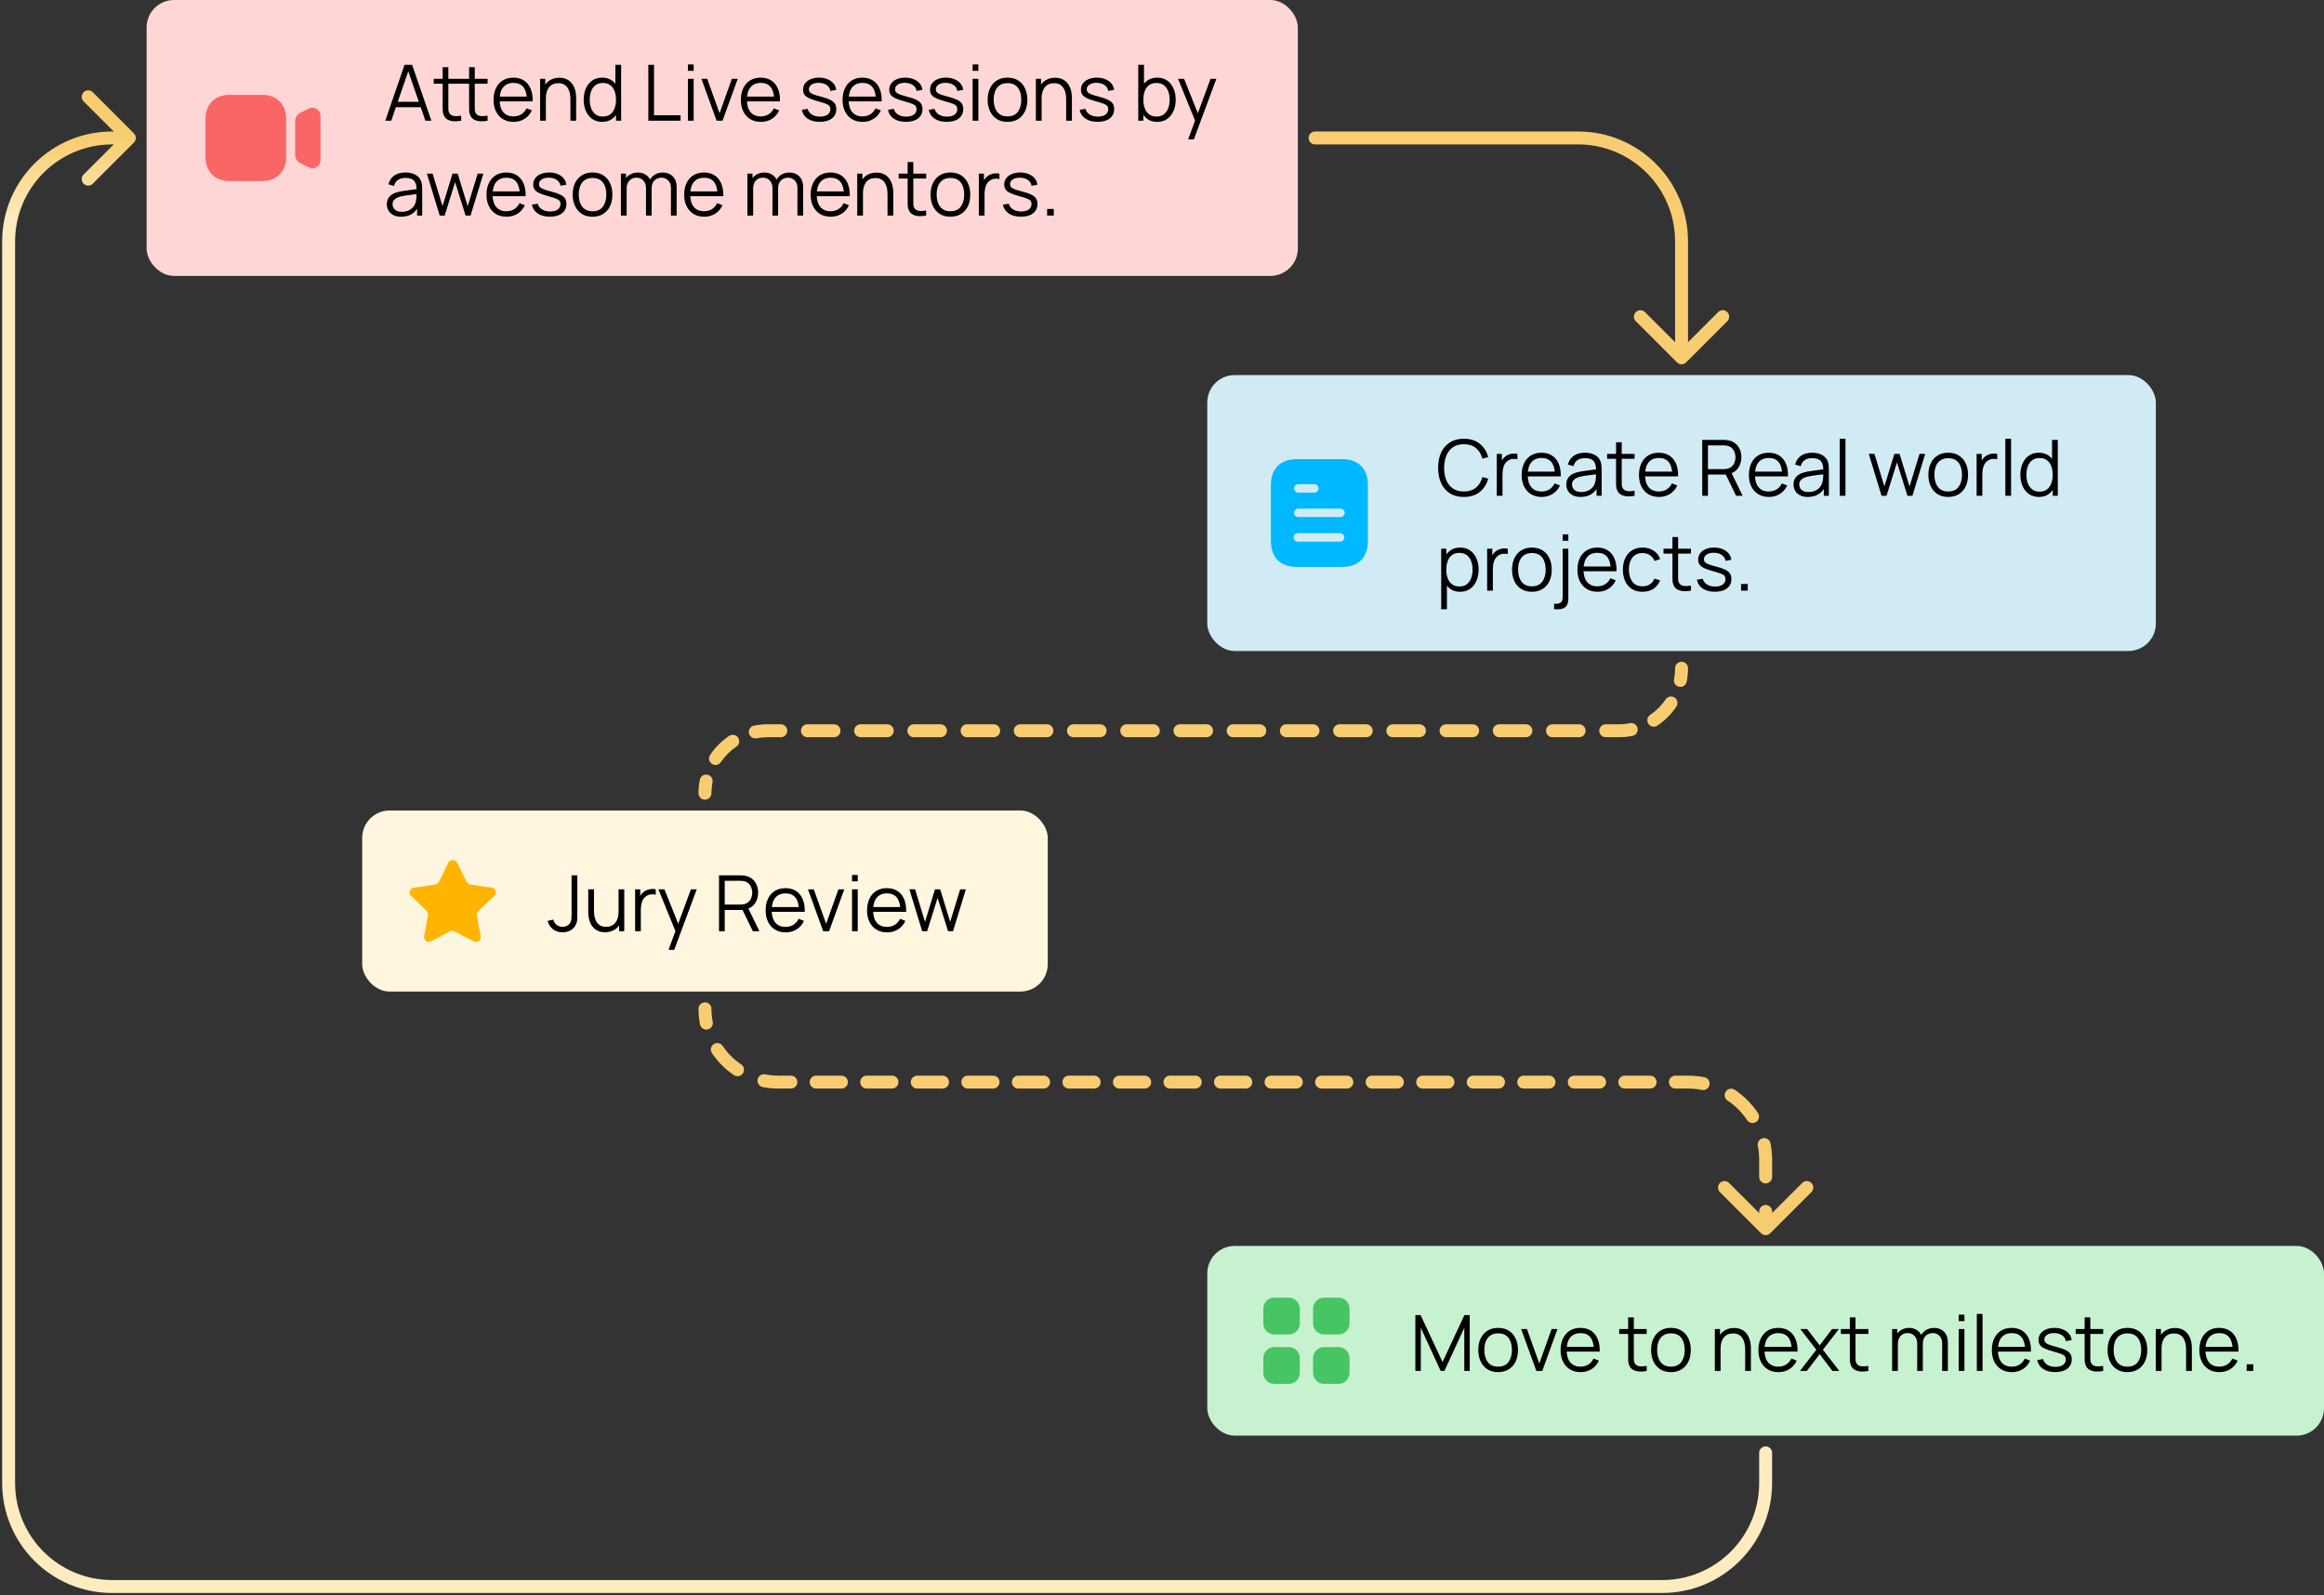 <svg width="539" height="370" viewBox="0 0 539 370" fill="none" xmlns="http://www.w3.org/2000/svg">
<rect x="0" y="0" width="539" height="370" fill="#333333" stroke="none"/>
<rect x="34" width="267" height="64" rx="6.356" fill="#FFD6D6"/>
<path fill-rule="evenodd" clip-rule="evenodd" d="M53.151 22H60.873C64.103 22 66.357 24.225 66.357 27.415V36.585C66.357 39.775 64.103 42 60.873 42H53.151C49.921 42 47.666 39.775 47.666 36.585V27.415C47.666 24.225 49.921 22 53.151 22ZM71.611 25.172C72.196 24.874 72.883 24.905 73.441 25.257C74 25.608 74.333 26.217 74.333 26.883V37.118C74.333 37.785 74 38.393 73.441 38.744C73.136 38.934 72.795 39.032 72.451 39.032C72.164 39.032 71.877 38.964 71.609 38.828L69.635 37.831C68.904 37.46 68.451 36.716 68.451 35.889V28.111C68.451 27.282 68.904 26.538 69.635 26.17L71.611 25.172Z" fill="#FA6565"/>
<path d="M89.36 28L93.824 15.04H95.579L100.043 28H98.666L94.427 15.778H94.949L90.737 28H89.36ZM91.349 24.859V23.617H98.045V24.859H91.349ZM106.96 28C106.414 28.114 105.874 28.159 105.34 28.135C104.812 28.111 104.338 27.997 103.918 27.793C103.504 27.589 103.189 27.271 102.973 26.839C102.799 26.479 102.703 26.116 102.685 25.75C102.673 25.378 102.667 24.955 102.667 24.481V15.58H103.981V24.427C103.981 24.835 103.984 25.177 103.99 25.453C104.002 25.723 104.065 25.963 104.179 26.173C104.395 26.575 104.737 26.815 105.205 26.893C105.679 26.971 106.264 26.953 106.96 26.839V28ZM100.588 19.414V18.28H106.96V19.414H100.588ZM113.089 28C112.543 28.114 112.003 28.159 111.469 28.135C110.941 28.111 110.467 27.997 110.047 27.793C109.633 27.589 109.318 27.271 109.102 26.839C108.928 26.479 108.832 26.116 108.814 25.75C108.802 25.378 108.796 24.955 108.796 24.481V15.58H110.11V24.427C110.11 24.835 110.113 25.177 110.119 25.453C110.131 25.723 110.194 25.963 110.308 26.173C110.524 26.575 110.866 26.815 111.334 26.893C111.808 26.971 112.393 26.953 113.089 26.839V28ZM106.717 19.414V18.28H113.089V19.414H106.717ZM119.123 28.27C118.175 28.27 117.353 28.06 116.657 27.64C115.967 27.22 115.43 26.629 115.046 25.867C114.662 25.105 114.47 24.211 114.47 23.185C114.47 22.123 114.659 21.205 115.037 20.431C115.415 19.657 115.946 19.06 116.63 18.64C117.32 18.22 118.133 18.01 119.069 18.01C120.029 18.01 120.848 18.232 121.526 18.676C122.204 19.114 122.717 19.744 123.065 20.566C123.413 21.388 123.572 22.369 123.542 23.509H122.192V23.041C122.168 21.781 121.895 20.83 121.373 20.188C120.857 19.546 120.101 19.225 119.105 19.225C118.061 19.225 117.26 19.564 116.702 20.242C116.15 20.92 115.874 21.886 115.874 23.14C115.874 24.364 116.15 25.315 116.702 25.993C117.26 26.665 118.049 27.001 119.069 27.001C119.765 27.001 120.371 26.842 120.887 26.524C121.409 26.2 121.82 25.735 122.12 25.129L123.353 25.606C122.969 26.452 122.402 27.109 121.652 27.577C120.908 28.039 120.065 28.27 119.123 28.27ZM115.406 23.509V22.402H122.831V23.509H115.406ZM132.296 28V23.041C132.296 22.501 132.245 22.006 132.143 21.556C132.041 21.1 131.876 20.704 131.648 20.368C131.426 20.026 131.135 19.762 130.775 19.576C130.421 19.39 129.989 19.297 129.479 19.297C129.011 19.297 128.597 19.378 128.237 19.54C127.883 19.702 127.583 19.936 127.337 20.242C127.097 20.542 126.914 20.908 126.788 21.34C126.662 21.772 126.599 22.264 126.599 22.816L125.663 22.609C125.663 21.613 125.837 20.776 126.185 20.098C126.533 19.42 127.013 18.907 127.625 18.559C128.237 18.211 128.939 18.037 129.731 18.037C130.313 18.037 130.82 18.127 131.252 18.307C131.69 18.487 132.059 18.73 132.359 19.036C132.665 19.342 132.911 19.693 133.097 20.089C133.283 20.479 133.418 20.896 133.502 21.34C133.586 21.778 133.628 22.216 133.628 22.654V28H132.296ZM125.267 28V18.28H126.464V20.674H126.599V28H125.267ZM139.681 28.27C138.775 28.27 138.001 28.045 137.359 27.595C136.717 27.139 136.225 26.524 135.883 25.75C135.541 24.976 135.37 24.103 135.37 23.131C135.37 22.165 135.538 21.295 135.874 20.521C136.216 19.747 136.705 19.135 137.341 18.685C137.977 18.235 138.739 18.01 139.627 18.01C140.539 18.01 141.307 18.232 141.931 18.676C142.555 19.12 143.026 19.729 143.344 20.503C143.668 21.271 143.83 22.147 143.83 23.131C143.83 24.097 143.671 24.97 143.353 25.75C143.035 26.524 142.567 27.139 141.949 27.595C141.331 28.045 140.575 28.27 139.681 28.27ZM139.816 27.037C140.506 27.037 141.076 26.869 141.526 26.533C141.976 26.197 142.312 25.735 142.534 25.147C142.756 24.553 142.867 23.881 142.867 23.131C142.867 22.369 142.756 21.697 142.534 21.115C142.312 20.527 141.976 20.068 141.526 19.738C141.082 19.408 140.521 19.243 139.843 19.243C139.147 19.243 138.571 19.414 138.115 19.756C137.659 20.098 137.32 20.563 137.098 21.151C136.882 21.739 136.774 22.399 136.774 23.131C136.774 23.869 136.885 24.535 137.107 25.129C137.335 25.717 137.674 26.182 138.124 26.524C138.574 26.866 139.138 27.037 139.816 27.037ZM142.867 28V20.683H142.723V15.04H144.055V28H142.867ZM150.364 28V15.04H151.687V26.731H157.843V28H150.364ZM159.557 16.435V14.95H160.88V16.435H159.557ZM159.557 28V18.28H160.88V28H159.557ZM166.206 28L162.678 18.28H164.019L166.89 26.272L169.743 18.28H171.102L167.574 28H166.206ZM176.48 28.27C175.532 28.27 174.71 28.06 174.014 27.64C173.324 27.22 172.787 26.629 172.403 25.867C172.019 25.105 171.827 24.211 171.827 23.185C171.827 22.123 172.016 21.205 172.394 20.431C172.772 19.657 173.303 19.06 173.987 18.64C174.677 18.22 175.49 18.01 176.426 18.01C177.386 18.01 178.205 18.232 178.883 18.676C179.561 19.114 180.074 19.744 180.422 20.566C180.77 21.388 180.929 22.369 180.899 23.509H179.549V23.041C179.525 21.781 179.252 20.83 178.73 20.188C178.214 19.546 177.458 19.225 176.462 19.225C175.418 19.225 174.617 19.564 174.059 20.242C173.507 20.92 173.231 21.886 173.231 23.14C173.231 24.364 173.507 25.315 174.059 25.993C174.617 26.665 175.406 27.001 176.426 27.001C177.122 27.001 177.728 26.842 178.244 26.524C178.766 26.2 179.177 25.735 179.477 25.129L180.71 25.606C180.326 26.452 179.759 27.109 179.009 27.577C178.265 28.039 177.422 28.27 176.48 28.27ZM172.763 23.509V22.402H180.188V23.509H172.763ZM190.127 28.261C188.987 28.261 188.048 28.015 187.31 27.523C186.578 27.031 186.128 26.347 185.96 25.471L187.31 25.246C187.454 25.798 187.781 26.239 188.291 26.569C188.807 26.893 189.443 27.055 190.199 27.055C190.937 27.055 191.519 26.902 191.945 26.596C192.371 26.284 192.584 25.861 192.584 25.327C192.584 25.027 192.515 24.784 192.377 24.598C192.245 24.406 191.972 24.229 191.558 24.067C191.144 23.905 190.526 23.713 189.704 23.491C188.822 23.251 188.132 23.011 187.634 22.771C187.136 22.531 186.782 22.255 186.572 21.943C186.362 21.625 186.257 21.238 186.257 20.782C186.257 20.23 186.413 19.747 186.725 19.333C187.037 18.913 187.469 18.589 188.021 18.361C188.573 18.127 189.215 18.01 189.947 18.01C190.679 18.01 191.333 18.13 191.909 18.37C192.491 18.604 192.959 18.934 193.313 19.36C193.667 19.786 193.877 20.281 193.943 20.845L192.593 21.088C192.503 20.518 192.218 20.068 191.738 19.738C191.264 19.402 190.661 19.228 189.929 19.216C189.239 19.198 188.678 19.33 188.246 19.612C187.814 19.888 187.598 20.257 187.598 20.719C187.598 20.977 187.676 21.199 187.832 21.385C187.988 21.565 188.27 21.736 188.678 21.898C189.092 22.06 189.68 22.237 190.442 22.429C191.336 22.657 192.038 22.897 192.548 23.149C193.058 23.401 193.421 23.698 193.637 24.04C193.853 24.382 193.961 24.805 193.961 25.309C193.961 26.227 193.619 26.95 192.935 27.478C192.257 28 191.321 28.261 190.127 28.261ZM200.07 28.27C199.122 28.27 198.3 28.06 197.604 27.64C196.914 27.22 196.377 26.629 195.993 25.867C195.609 25.105 195.417 24.211 195.417 23.185C195.417 22.123 195.606 21.205 195.984 20.431C196.362 19.657 196.893 19.06 197.577 18.64C198.267 18.22 199.08 18.01 200.016 18.01C200.976 18.01 201.795 18.232 202.473 18.676C203.151 19.114 203.664 19.744 204.012 20.566C204.36 21.388 204.519 22.369 204.489 23.509H203.139V23.041C203.115 21.781 202.842 20.83 202.32 20.188C201.804 19.546 201.048 19.225 200.052 19.225C199.008 19.225 198.207 19.564 197.649 20.242C197.097 20.92 196.821 21.886 196.821 23.14C196.821 24.364 197.097 25.315 197.649 25.993C198.207 26.665 198.996 27.001 200.016 27.001C200.712 27.001 201.318 26.842 201.834 26.524C202.356 26.2 202.767 25.735 203.067 25.129L204.3 25.606C203.916 26.452 203.349 27.109 202.599 27.577C201.855 28.039 201.012 28.27 200.07 28.27ZM196.353 23.509V22.402H203.778V23.509H196.353ZM210.114 28.261C208.974 28.261 208.035 28.015 207.297 27.523C206.565 27.031 206.115 26.347 205.947 25.471L207.297 25.246C207.441 25.798 207.768 26.239 208.278 26.569C208.794 26.893 209.43 27.055 210.186 27.055C210.924 27.055 211.506 26.902 211.932 26.596C212.358 26.284 212.571 25.861 212.571 25.327C212.571 25.027 212.502 24.784 212.364 24.598C212.232 24.406 211.959 24.229 211.545 24.067C211.131 23.905 210.513 23.713 209.691 23.491C208.809 23.251 208.119 23.011 207.621 22.771C207.123 22.531 206.769 22.255 206.559 21.943C206.349 21.625 206.244 21.238 206.244 20.782C206.244 20.23 206.4 19.747 206.712 19.333C207.024 18.913 207.456 18.589 208.008 18.361C208.56 18.127 209.202 18.01 209.934 18.01C210.666 18.01 211.32 18.13 211.896 18.37C212.478 18.604 212.946 18.934 213.3 19.36C213.654 19.786 213.864 20.281 213.93 20.845L212.58 21.088C212.49 20.518 212.205 20.068 211.725 19.738C211.251 19.402 210.648 19.228 209.916 19.216C209.226 19.198 208.665 19.33 208.233 19.612C207.801 19.888 207.585 20.257 207.585 20.719C207.585 20.977 207.663 21.199 207.819 21.385C207.975 21.565 208.257 21.736 208.665 21.898C209.079 22.06 209.667 22.237 210.429 22.429C211.323 22.657 212.025 22.897 212.535 23.149C213.045 23.401 213.408 23.698 213.624 24.04C213.84 24.382 213.948 24.805 213.948 25.309C213.948 26.227 213.606 26.95 212.922 27.478C212.244 28 211.308 28.261 210.114 28.261ZM219.571 28.261C218.431 28.261 217.492 28.015 216.754 27.523C216.022 27.031 215.572 26.347 215.404 25.471L216.754 25.246C216.898 25.798 217.225 26.239 217.735 26.569C218.251 26.893 218.887 27.055 219.643 27.055C220.381 27.055 220.963 26.902 221.389 26.596C221.815 26.284 222.028 25.861 222.028 25.327C222.028 25.027 221.959 24.784 221.821 24.598C221.689 24.406 221.416 24.229 221.002 24.067C220.588 23.905 219.97 23.713 219.148 23.491C218.266 23.251 217.576 23.011 217.078 22.771C216.58 22.531 216.226 22.255 216.016 21.943C215.806 21.625 215.701 21.238 215.701 20.782C215.701 20.23 215.857 19.747 216.169 19.333C216.481 18.913 216.913 18.589 217.465 18.361C218.017 18.127 218.659 18.01 219.391 18.01C220.123 18.01 220.777 18.13 221.353 18.37C221.935 18.604 222.403 18.934 222.757 19.36C223.111 19.786 223.321 20.281 223.387 20.845L222.037 21.088C221.947 20.518 221.662 20.068 221.182 19.738C220.708 19.402 220.105 19.228 219.373 19.216C218.683 19.198 218.122 19.33 217.69 19.612C217.258 19.888 217.042 20.257 217.042 20.719C217.042 20.977 217.12 21.199 217.276 21.385C217.432 21.565 217.714 21.736 218.122 21.898C218.536 22.06 219.124 22.237 219.886 22.429C220.78 22.657 221.482 22.897 221.992 23.149C222.502 23.401 222.865 23.698 223.081 24.04C223.297 24.382 223.405 24.805 223.405 25.309C223.405 26.227 223.063 26.95 222.379 27.478C221.701 28 220.765 28.261 219.571 28.261ZM225.581 16.435V14.95H226.904V16.435H225.581ZM225.581 28V18.28H226.904V28H225.581ZM233.661 28.27C232.695 28.27 231.87 28.051 231.186 27.613C230.502 27.175 229.977 26.569 229.611 25.795C229.245 25.021 229.062 24.133 229.062 23.131C229.062 22.111 229.248 21.217 229.62 20.449C229.992 19.681 230.52 19.084 231.204 18.658C231.894 18.226 232.713 18.01 233.661 18.01C234.633 18.01 235.461 18.229 236.145 18.667C236.835 19.099 237.36 19.702 237.72 20.476C238.086 21.244 238.269 22.129 238.269 23.131C238.269 24.151 238.086 25.048 237.72 25.822C237.354 26.59 236.826 27.19 236.136 27.622C235.446 28.054 234.621 28.27 233.661 28.27ZM233.661 27.001C234.741 27.001 235.545 26.644 236.073 25.93C236.601 25.21 236.865 24.277 236.865 23.131C236.865 21.955 236.598 21.019 236.064 20.323C235.536 19.627 234.735 19.279 233.661 19.279C232.935 19.279 232.335 19.444 231.861 19.774C231.393 20.098 231.042 20.551 230.808 21.133C230.58 21.709 230.466 22.375 230.466 23.131C230.466 24.301 230.736 25.24 231.276 25.948C231.816 26.65 232.611 27.001 233.661 27.001ZM247.274 28V23.041C247.274 22.501 247.223 22.006 247.121 21.556C247.019 21.1 246.854 20.704 246.626 20.368C246.404 20.026 246.113 19.762 245.753 19.576C245.399 19.39 244.967 19.297 244.457 19.297C243.989 19.297 243.575 19.378 243.215 19.54C242.861 19.702 242.561 19.936 242.315 20.242C242.075 20.542 241.892 20.908 241.766 21.34C241.64 21.772 241.577 22.264 241.577 22.816L240.641 22.609C240.641 21.613 240.815 20.776 241.163 20.098C241.511 19.42 241.991 18.907 242.603 18.559C243.215 18.211 243.917 18.037 244.709 18.037C245.291 18.037 245.798 18.127 246.23 18.307C246.668 18.487 247.037 18.73 247.337 19.036C247.643 19.342 247.889 19.693 248.075 20.089C248.261 20.479 248.396 20.896 248.48 21.34C248.564 21.778 248.606 22.216 248.606 22.654V28H247.274ZM240.245 28V18.28H241.442V20.674H241.577V28H240.245ZM254.569 28.261C253.429 28.261 252.49 28.015 251.752 27.523C251.02 27.031 250.57 26.347 250.402 25.471L251.752 25.246C251.896 25.798 252.223 26.239 252.733 26.569C253.249 26.893 253.885 27.055 254.641 27.055C255.379 27.055 255.961 26.902 256.387 26.596C256.813 26.284 257.026 25.861 257.026 25.327C257.026 25.027 256.957 24.784 256.819 24.598C256.687 24.406 256.414 24.229 256 24.067C255.586 23.905 254.968 23.713 254.146 23.491C253.264 23.251 252.574 23.011 252.076 22.771C251.578 22.531 251.224 22.255 251.014 21.943C250.804 21.625 250.699 21.238 250.699 20.782C250.699 20.23 250.855 19.747 251.167 19.333C251.479 18.913 251.911 18.589 252.463 18.361C253.015 18.127 253.657 18.01 254.389 18.01C255.121 18.01 255.775 18.13 256.351 18.37C256.933 18.604 257.401 18.934 257.755 19.36C258.109 19.786 258.319 20.281 258.385 20.845L257.035 21.088C256.945 20.518 256.66 20.068 256.18 19.738C255.706 19.402 255.103 19.228 254.371 19.216C253.681 19.198 253.12 19.33 252.688 19.612C252.256 19.888 252.04 20.257 252.04 20.719C252.04 20.977 252.118 21.199 252.274 21.385C252.43 21.565 252.712 21.736 253.12 21.898C253.534 22.06 254.122 22.237 254.884 22.429C255.778 22.657 256.48 22.897 256.99 23.149C257.5 23.401 257.863 23.698 258.079 24.04C258.295 24.382 258.403 24.805 258.403 25.309C258.403 26.227 258.061 26.95 257.377 27.478C256.699 28 255.763 28.261 254.569 28.261ZM268.367 28.27C267.473 28.27 266.717 28.045 266.099 27.595C265.481 27.139 265.013 26.524 264.695 25.75C264.377 24.97 264.218 24.097 264.218 23.131C264.218 22.147 264.377 21.271 264.695 20.503C265.019 19.729 265.493 19.12 266.117 18.676C266.741 18.232 267.509 18.01 268.421 18.01C269.309 18.01 270.071 18.235 270.707 18.685C271.343 19.135 271.829 19.747 272.165 20.521C272.507 21.295 272.678 22.165 272.678 23.131C272.678 24.103 272.507 24.976 272.165 25.75C271.823 26.524 271.331 27.139 270.689 27.595C270.047 28.045 269.273 28.27 268.367 28.27ZM263.993 28V15.04H265.325V20.683H265.181V28H263.993ZM268.232 27.037C268.91 27.037 269.474 26.866 269.924 26.524C270.374 26.182 270.71 25.717 270.932 25.129C271.16 24.535 271.274 23.869 271.274 23.131C271.274 22.399 271.163 21.739 270.941 21.151C270.719 20.563 270.38 20.098 269.924 19.756C269.474 19.414 268.901 19.243 268.205 19.243C267.527 19.243 266.963 19.408 266.513 19.738C266.069 20.068 265.736 20.527 265.514 21.115C265.292 21.697 265.181 22.369 265.181 23.131C265.181 23.881 265.292 24.553 265.514 25.147C265.736 25.735 266.072 26.197 266.522 26.533C266.972 26.869 267.542 27.037 268.232 27.037ZM275.566 32.32L277.447 27.217L277.474 28.729L273.217 18.28H274.621L278.113 27.019H277.537L280.759 18.28H282.109L276.889 32.32H275.566ZM93.041 50.27C92.309 50.27 91.694 50.138 91.196 49.874C90.704 49.61 90.335 49.259 90.089 48.821C89.843 48.383 89.72 47.906 89.72 47.39C89.72 46.862 89.825 46.412 90.035 46.04C90.251 45.662 90.542 45.353 90.908 45.113C91.28 44.873 91.709 44.69 92.195 44.564C92.687 44.444 93.23 44.339 93.824 44.249C94.424 44.153 95.009 44.072 95.579 44.006C96.155 43.934 96.659 43.865 97.091 43.799L96.623 44.087C96.641 43.127 96.455 42.416 96.065 41.954C95.675 41.492 94.997 41.261 94.031 41.261C93.365 41.261 92.801 41.411 92.339 41.711C91.883 42.011 91.562 42.485 91.376 43.133L90.089 42.755C90.311 41.885 90.758 41.21 91.43 40.73C92.102 40.25 92.975 40.01 94.049 40.01C94.937 40.01 95.69 40.178 96.308 40.514C96.932 40.844 97.373 41.324 97.631 41.954C97.751 42.236 97.829 42.551 97.865 42.899C97.901 43.247 97.919 43.601 97.919 43.961V50H96.74V47.561L97.082 47.705C96.752 48.539 96.239 49.175 95.543 49.613C94.847 50.051 94.013 50.27 93.041 50.27ZM93.194 49.127C93.812 49.127 94.352 49.016 94.814 48.794C95.276 48.572 95.648 48.269 95.93 47.885C96.212 47.495 96.395 47.057 96.479 46.571C96.551 46.259 96.59 45.917 96.596 45.545C96.602 45.167 96.605 44.885 96.605 44.699L97.109 44.96C96.659 45.02 96.17 45.08 95.642 45.14C95.12 45.2 94.604 45.269 94.094 45.347C93.59 45.425 93.134 45.518 92.726 45.626C92.45 45.704 92.183 45.815 91.925 45.959C91.667 46.097 91.454 46.283 91.286 46.517C91.124 46.751 91.043 47.042 91.043 47.39C91.043 47.672 91.112 47.945 91.25 48.209C91.394 48.473 91.622 48.692 91.934 48.866C92.252 49.04 92.672 49.127 93.194 49.127ZM101.98 50L99.01 40.271L100.333 40.28L102.637 47.831L104.95 40.28H106.156L108.469 47.831L110.791 40.28H112.105L109.135 50H107.983L105.553 42.26L103.132 50H101.98ZM117.488 50.27C116.54 50.27 115.718 50.06 115.022 49.64C114.332 49.22 113.795 48.629 113.411 47.867C113.027 47.105 112.835 46.211 112.835 45.185C112.835 44.123 113.024 43.205 113.402 42.431C113.78 41.657 114.311 41.06 114.995 40.64C115.685 40.22 116.498 40.01 117.434 40.01C118.394 40.01 119.213 40.232 119.891 40.676C120.569 41.114 121.082 41.744 121.43 42.566C121.778 43.388 121.937 44.369 121.907 45.509H120.557V45.041C120.533 43.781 120.26 42.83 119.738 42.188C119.222 41.546 118.466 41.225 117.47 41.225C116.426 41.225 115.625 41.564 115.067 42.242C114.515 42.92 114.239 43.886 114.239 45.14C114.239 46.364 114.515 47.315 115.067 47.993C115.625 48.665 116.414 49.001 117.434 49.001C118.13 49.001 118.736 48.842 119.252 48.524C119.774 48.2 120.185 47.735 120.485 47.129L121.718 47.606C121.334 48.452 120.767 49.109 120.017 49.577C119.273 50.039 118.43 50.27 117.488 50.27ZM113.771 45.509V44.402H121.196V45.509H113.771ZM127.532 50.261C126.392 50.261 125.453 50.015 124.715 49.523C123.983 49.031 123.533 48.347 123.365 47.471L124.715 47.246C124.859 47.798 125.186 48.239 125.696 48.569C126.212 48.893 126.848 49.055 127.604 49.055C128.342 49.055 128.924 48.902 129.35 48.596C129.776 48.284 129.989 47.861 129.989 47.327C129.989 47.027 129.92 46.784 129.782 46.598C129.65 46.406 129.377 46.229 128.963 46.067C128.549 45.905 127.931 45.713 127.109 45.491C126.227 45.251 125.537 45.011 125.039 44.771C124.541 44.531 124.187 44.255 123.977 43.943C123.767 43.625 123.662 43.238 123.662 42.782C123.662 42.23 123.818 41.747 124.13 41.333C124.442 40.913 124.874 40.589 125.426 40.361C125.978 40.127 126.62 40.01 127.352 40.01C128.084 40.01 128.738 40.13 129.314 40.37C129.896 40.604 130.364 40.934 130.718 41.36C131.072 41.786 131.282 42.281 131.348 42.845L129.998 43.088C129.908 42.518 129.623 42.068 129.143 41.738C128.669 41.402 128.066 41.228 127.334 41.216C126.644 41.198 126.083 41.33 125.651 41.612C125.219 41.888 125.003 42.257 125.003 42.719C125.003 42.977 125.081 43.199 125.237 43.385C125.393 43.565 125.675 43.736 126.083 43.898C126.497 44.06 127.085 44.237 127.847 44.429C128.741 44.657 129.443 44.897 129.953 45.149C130.463 45.401 130.826 45.698 131.042 46.04C131.258 46.382 131.366 46.805 131.366 47.309C131.366 48.227 131.024 48.95 130.34 49.478C129.662 50 128.726 50.261 127.532 50.261ZM137.421 50.27C136.455 50.27 135.63 50.051 134.946 49.613C134.262 49.175 133.737 48.569 133.371 47.795C133.005 47.021 132.822 46.133 132.822 45.131C132.822 44.111 133.008 43.217 133.38 42.449C133.752 41.681 134.28 41.084 134.964 40.658C135.654 40.226 136.473 40.01 137.421 40.01C138.393 40.01 139.221 40.229 139.905 40.667C140.595 41.099 141.12 41.702 141.48 42.476C141.846 43.244 142.029 44.129 142.029 45.131C142.029 46.151 141.846 47.048 141.48 47.822C141.114 48.59 140.586 49.19 139.896 49.622C139.206 50.054 138.381 50.27 137.421 50.27ZM137.421 49.001C138.501 49.001 139.305 48.644 139.833 47.93C140.361 47.21 140.625 46.277 140.625 45.131C140.625 43.955 140.358 43.019 139.824 42.323C139.296 41.627 138.495 41.279 137.421 41.279C136.695 41.279 136.095 41.444 135.621 41.774C135.153 42.098 134.802 42.551 134.568 43.133C134.34 43.709 134.226 44.375 134.226 45.131C134.226 46.301 134.496 47.24 135.036 47.948C135.576 48.65 136.371 49.001 137.421 49.001ZM155.606 50L155.615 43.619C155.615 42.869 155.405 42.281 154.985 41.855C154.571 41.423 154.043 41.207 153.401 41.207C153.035 41.207 152.678 41.291 152.33 41.459C151.982 41.627 151.694 41.897 151.466 42.269C151.244 42.641 151.133 43.127 151.133 43.727L150.35 43.502C150.332 42.806 150.467 42.197 150.755 41.675C151.049 41.153 151.451 40.748 151.961 40.46C152.477 40.166 153.059 40.019 153.707 40.019C154.685 40.019 155.468 40.322 156.056 40.928C156.644 41.528 156.938 42.341 156.938 43.367L156.929 50H155.606ZM144.005 50V40.28H145.193V42.674H145.337V50H144.005ZM149.819 50L149.828 43.709C149.828 42.935 149.621 42.326 149.207 41.882C148.799 41.432 148.259 41.207 147.587 41.207C146.915 41.207 146.372 41.438 145.958 41.9C145.544 42.356 145.337 42.965 145.337 43.727L144.545 43.295C144.545 42.671 144.692 42.113 144.986 41.621C145.28 41.123 145.682 40.733 146.192 40.451C146.702 40.163 147.281 40.019 147.929 40.019C148.547 40.019 149.096 40.151 149.576 40.415C150.062 40.679 150.443 41.063 150.719 41.567C150.995 42.071 151.133 42.683 151.133 43.403L151.124 50H149.819ZM163.332 50.27C162.384 50.27 161.562 50.06 160.866 49.64C160.176 49.22 159.639 48.629 159.255 47.867C158.871 47.105 158.679 46.211 158.679 45.185C158.679 44.123 158.868 43.205 159.246 42.431C159.624 41.657 160.155 41.06 160.839 40.64C161.529 40.22 162.342 40.01 163.278 40.01C164.238 40.01 165.057 40.232 165.735 40.676C166.413 41.114 166.926 41.744 167.274 42.566C167.622 43.388 167.781 44.369 167.751 45.509H166.401V45.041C166.377 43.781 166.104 42.83 165.582 42.188C165.066 41.546 164.31 41.225 163.314 41.225C162.27 41.225 161.469 41.564 160.911 42.242C160.359 42.92 160.083 43.886 160.083 45.14C160.083 46.364 160.359 47.315 160.911 47.993C161.469 48.665 162.258 49.001 163.278 49.001C163.974 49.001 164.58 48.842 165.096 48.524C165.618 48.2 166.029 47.735 166.329 47.129L167.562 47.606C167.178 48.452 166.611 49.109 165.861 49.577C165.117 50.039 164.274 50.27 163.332 50.27ZM159.615 45.509V44.402H167.04V45.509H159.615ZM184.944 50L184.953 43.619C184.953 42.869 184.743 42.281 184.323 41.855C183.909 41.423 183.381 41.207 182.739 41.207C182.373 41.207 182.016 41.291 181.668 41.459C181.32 41.627 181.032 41.897 180.804 42.269C180.582 42.641 180.471 43.127 180.471 43.727L179.688 43.502C179.67 42.806 179.805 42.197 180.093 41.675C180.387 41.153 180.789 40.748 181.299 40.46C181.815 40.166 182.397 40.019 183.045 40.019C184.023 40.019 184.806 40.322 185.394 40.928C185.982 41.528 186.276 42.341 186.276 43.367L186.267 50H184.944ZM173.343 50V40.28H174.531V42.674H174.675V50H173.343ZM179.157 50L179.166 43.709C179.166 42.935 178.959 42.326 178.545 41.882C178.137 41.432 177.597 41.207 176.925 41.207C176.253 41.207 175.71 41.438 175.296 41.9C174.882 42.356 174.675 42.965 174.675 43.727L173.883 43.295C173.883 42.671 174.03 42.113 174.324 41.621C174.618 41.123 175.02 40.733 175.53 40.451C176.04 40.163 176.619 40.019 177.267 40.019C177.885 40.019 178.434 40.151 178.914 40.415C179.4 40.679 179.781 41.063 180.057 41.567C180.333 42.071 180.471 42.683 180.471 43.403L180.462 50H179.157ZM192.67 50.27C191.722 50.27 190.9 50.06 190.204 49.64C189.514 49.22 188.977 48.629 188.593 47.867C188.209 47.105 188.017 46.211 188.017 45.185C188.017 44.123 188.206 43.205 188.584 42.431C188.962 41.657 189.493 41.06 190.177 40.64C190.867 40.22 191.68 40.01 192.616 40.01C193.576 40.01 194.395 40.232 195.073 40.676C195.751 41.114 196.264 41.744 196.612 42.566C196.96 43.388 197.119 44.369 197.089 45.509H195.739V45.041C195.715 43.781 195.442 42.83 194.92 42.188C194.404 41.546 193.648 41.225 192.652 41.225C191.608 41.225 190.807 41.564 190.249 42.242C189.697 42.92 189.421 43.886 189.421 45.14C189.421 46.364 189.697 47.315 190.249 47.993C190.807 48.665 191.596 49.001 192.616 49.001C193.312 49.001 193.918 48.842 194.434 48.524C194.956 48.2 195.367 47.735 195.667 47.129L196.9 47.606C196.516 48.452 195.949 49.109 195.199 49.577C194.455 50.039 193.612 50.27 192.67 50.27ZM188.953 45.509V44.402H196.378V45.509H188.953ZM205.843 50V45.041C205.843 44.501 205.792 44.006 205.69 43.556C205.588 43.1 205.423 42.704 205.195 42.368C204.973 42.026 204.682 41.762 204.322 41.576C203.968 41.39 203.536 41.297 203.026 41.297C202.558 41.297 202.144 41.378 201.784 41.54C201.43 41.702 201.13 41.936 200.884 42.242C200.644 42.542 200.461 42.908 200.335 43.34C200.209 43.772 200.146 44.264 200.146 44.816L199.21 44.609C199.21 43.613 199.384 42.776 199.732 42.098C200.08 41.42 200.56 40.907 201.172 40.559C201.784 40.211 202.486 40.037 203.278 40.037C203.86 40.037 204.367 40.127 204.799 40.307C205.237 40.487 205.606 40.73 205.906 41.036C206.212 41.342 206.458 41.693 206.644 42.089C206.83 42.479 206.965 42.896 207.049 43.34C207.133 43.778 207.175 44.216 207.175 44.654V50H205.843ZM198.814 50V40.28H200.011V42.674H200.146V50H198.814ZM214.802 50C214.256 50.114 213.716 50.159 213.182 50.135C212.654 50.111 212.18 49.997 211.76 49.793C211.346 49.589 211.031 49.271 210.815 48.839C210.641 48.479 210.545 48.116 210.527 47.75C210.515 47.378 210.509 46.955 210.509 46.481V37.58H211.823V46.427C211.823 46.835 211.826 47.177 211.832 47.453C211.844 47.723 211.907 47.963 212.021 48.173C212.237 48.575 212.579 48.815 213.047 48.893C213.521 48.971 214.106 48.953 214.802 48.839V50ZM208.43 41.414V40.28H214.802V41.414H208.43ZM220.424 50.27C219.458 50.27 218.633 50.051 217.949 49.613C217.265 49.175 216.74 48.569 216.374 47.795C216.008 47.021 215.825 46.133 215.825 45.131C215.825 44.111 216.011 43.217 216.383 42.449C216.755 41.681 217.283 41.084 217.967 40.658C218.657 40.226 219.476 40.01 220.424 40.01C221.396 40.01 222.224 40.229 222.908 40.667C223.598 41.099 224.123 41.702 224.483 42.476C224.849 43.244 225.032 44.129 225.032 45.131C225.032 46.151 224.849 47.048 224.483 47.822C224.117 48.59 223.589 49.19 222.899 49.622C222.209 50.054 221.384 50.27 220.424 50.27ZM220.424 49.001C221.504 49.001 222.308 48.644 222.836 47.93C223.364 47.21 223.628 46.277 223.628 45.131C223.628 43.955 223.361 43.019 222.827 42.323C222.299 41.627 221.498 41.279 220.424 41.279C219.698 41.279 219.098 41.444 218.624 41.774C218.156 42.098 217.805 42.551 217.571 43.133C217.343 43.709 217.229 44.375 217.229 45.131C217.229 46.301 217.499 47.24 218.039 47.948C218.579 48.65 219.374 49.001 220.424 49.001ZM227.018 50V40.28H228.206V42.62L227.972 42.314C228.08 42.026 228.221 41.762 228.395 41.522C228.569 41.276 228.758 41.075 228.962 40.919C229.214 40.697 229.508 40.529 229.844 40.415C230.18 40.295 230.519 40.226 230.861 40.208C231.203 40.184 231.515 40.208 231.797 40.28V41.522C231.443 41.432 231.056 41.411 230.636 41.459C230.216 41.507 229.829 41.675 229.475 41.963C229.151 42.215 228.908 42.518 228.746 42.872C228.584 43.22 228.476 43.592 228.422 43.988C228.368 44.378 228.341 44.765 228.341 45.149V50H227.018ZM236.78 50.261C235.64 50.261 234.701 50.015 233.963 49.523C233.231 49.031 232.781 48.347 232.613 47.471L233.963 47.246C234.107 47.798 234.434 48.239 234.944 48.569C235.46 48.893 236.096 49.055 236.852 49.055C237.59 49.055 238.172 48.902 238.598 48.596C239.024 48.284 239.237 47.861 239.237 47.327C239.237 47.027 239.168 46.784 239.03 46.598C238.898 46.406 238.625 46.229 238.211 46.067C237.797 45.905 237.179 45.713 236.357 45.491C235.475 45.251 234.785 45.011 234.287 44.771C233.789 44.531 233.435 44.255 233.225 43.943C233.015 43.625 232.91 43.238 232.91 42.782C232.91 42.23 233.066 41.747 233.378 41.333C233.69 40.913 234.122 40.589 234.674 40.361C235.226 40.127 235.868 40.01 236.6 40.01C237.332 40.01 237.986 40.13 238.562 40.37C239.144 40.604 239.612 40.934 239.966 41.36C240.32 41.786 240.53 42.281 240.596 42.845L239.246 43.088C239.156 42.518 238.871 42.068 238.391 41.738C237.917 41.402 237.314 41.228 236.582 41.216C235.892 41.198 235.331 41.33 234.899 41.612C234.467 41.888 234.251 42.257 234.251 42.719C234.251 42.977 234.329 43.199 234.485 43.385C234.641 43.565 234.923 43.736 235.331 43.898C235.745 44.06 236.333 44.237 237.095 44.429C237.989 44.657 238.691 44.897 239.201 45.149C239.711 45.401 240.074 45.698 240.29 46.04C240.506 46.382 240.614 46.805 240.614 47.309C240.614 48.227 240.272 48.95 239.588 49.478C238.91 50 237.974 50.261 236.78 50.261ZM242.862 50V48.461H244.401V50H242.862Z" fill="black"/>
<rect x="280" y="87" width="220" height="64" rx="6.356" fill="#D1EBF5"/>
<path fill-rule="evenodd" clip-rule="evenodd" d="M300.762 106.5H311.239C315.1 106.5 317.25 108.725 317.25 112.537V125.45C317.25 129.325 315.1 131.5 311.239 131.5H300.762C296.963 131.5 294.75 129.325 294.75 125.45V112.537C294.75 108.725 296.963 106.5 300.762 106.5ZM301.1 112.325V112.312H304.836C305.375 112.312 305.812 112.75 305.812 113.286C305.812 113.837 305.375 114.275 304.836 114.275H301.1C300.561 114.275 300.125 113.837 300.125 113.3C300.125 112.762 300.561 112.325 301.1 112.325ZM301.1 119.925H310.9C311.437 119.925 311.875 119.487 311.875 118.95C311.875 118.412 311.437 117.974 310.9 117.974H301.1C300.561 117.974 300.125 118.412 300.125 118.95C300.125 119.487 300.561 119.925 301.1 119.925ZM301.1 125.637H310.9C311.398 125.587 311.775 125.161 311.775 124.662C311.775 124.15 311.398 123.725 310.9 123.675H301.1C300.725 123.637 300.362 123.812 300.162 124.137C299.962 124.45 299.962 124.862 300.162 125.187C300.362 125.5 300.725 125.687 301.1 125.637Z" fill="#00B8FF"/>
<path d="M339.507 115.27C338.217 115.27 337.128 114.985 336.24 114.415C335.352 113.839 334.68 113.044 334.224 112.03C333.768 111.016 333.54 109.846 333.54 108.52C333.54 107.194 333.768 106.024 334.224 105.01C334.68 103.996 335.352 103.204 336.24 102.634C337.128 102.058 338.217 101.77 339.507 101.77C341.013 101.77 342.243 102.157 343.197 102.931C344.151 103.699 344.805 104.731 345.159 106.027L343.809 106.378C343.533 105.352 343.038 104.539 342.324 103.939C341.61 103.339 340.671 103.039 339.507 103.039C338.493 103.039 337.65 103.27 336.978 103.732C336.306 104.194 335.799 104.839 335.457 105.667C335.121 106.489 334.947 107.44 334.935 108.52C334.929 109.6 335.094 110.551 335.43 111.373C335.772 112.195 336.282 112.84 336.96 113.308C337.644 113.77 338.493 114.001 339.507 114.001C340.671 114.001 341.61 113.701 342.324 113.101C343.038 112.495 343.533 111.682 343.809 110.662L345.159 111.013C344.805 112.309 344.151 113.344 343.197 114.118C342.243 114.886 341.013 115.27 339.507 115.27ZM347.145 115V105.28H348.333V107.62L348.099 107.314C348.207 107.026 348.348 106.762 348.522 106.522C348.696 106.276 348.885 106.075 349.089 105.919C349.341 105.697 349.635 105.529 349.971 105.415C350.307 105.295 350.646 105.226 350.988 105.208C351.33 105.184 351.642 105.208 351.924 105.28V106.522C351.57 106.432 351.183 106.411 350.763 106.459C350.343 106.507 349.956 106.675 349.602 106.963C349.278 107.215 349.035 107.518 348.873 107.872C348.711 108.22 348.603 108.592 348.549 108.988C348.495 109.378 348.468 109.765 348.468 110.149V115H347.145ZM357.568 115.27C356.62 115.27 355.798 115.06 355.102 114.64C354.412 114.22 353.875 113.629 353.491 112.867C353.107 112.105 352.915 111.211 352.915 110.185C352.915 109.123 353.104 108.205 353.482 107.431C353.86 106.657 354.391 106.06 355.075 105.64C355.765 105.22 356.578 105.01 357.514 105.01C358.474 105.01 359.293 105.232 359.971 105.676C360.649 106.114 361.162 106.744 361.51 107.566C361.858 108.388 362.017 109.369 361.987 110.509H360.637V110.041C360.613 108.781 360.34 107.83 359.818 107.188C359.302 106.546 358.546 106.225 357.55 106.225C356.506 106.225 355.705 106.564 355.147 107.242C354.595 107.92 354.319 108.886 354.319 110.14C354.319 111.364 354.595 112.315 355.147 112.993C355.705 113.665 356.494 114.001 357.514 114.001C358.21 114.001 358.816 113.842 359.332 113.524C359.854 113.2 360.265 112.735 360.565 112.129L361.798 112.606C361.414 113.452 360.847 114.109 360.097 114.577C359.353 115.039 358.51 115.27 357.568 115.27ZM353.851 110.509V109.402H361.276V110.509H353.851ZM366.59 115.27C365.858 115.27 365.243 115.138 364.745 114.874C364.253 114.61 363.884 114.259 363.638 113.821C363.392 113.383 363.269 112.906 363.269 112.39C363.269 111.862 363.374 111.412 363.584 111.04C363.8 110.662 364.091 110.353 364.457 110.113C364.829 109.873 365.258 109.69 365.744 109.564C366.236 109.444 366.779 109.339 367.373 109.249C367.973 109.153 368.558 109.072 369.128 109.006C369.704 108.934 370.208 108.865 370.64 108.799L370.172 109.087C370.19 108.127 370.004 107.416 369.614 106.954C369.224 106.492 368.546 106.261 367.58 106.261C366.914 106.261 366.35 106.411 365.888 106.711C365.432 107.011 365.111 107.485 364.925 108.133L363.638 107.755C363.86 106.885 364.307 106.21 364.979 105.73C365.651 105.25 366.524 105.01 367.598 105.01C368.486 105.01 369.239 105.178 369.857 105.514C370.481 105.844 370.922 106.324 371.18 106.954C371.3 107.236 371.378 107.551 371.414 107.899C371.45 108.247 371.468 108.601 371.468 108.961V115H370.289V112.561L370.631 112.705C370.301 113.539 369.788 114.175 369.092 114.613C368.396 115.051 367.562 115.27 366.59 115.27ZM366.743 114.127C367.361 114.127 367.901 114.016 368.363 113.794C368.825 113.572 369.197 113.269 369.479 112.885C369.761 112.495 369.944 112.057 370.028 111.571C370.1 111.259 370.139 110.917 370.145 110.545C370.151 110.167 370.154 109.885 370.154 109.699L370.658 109.96C370.208 110.02 369.719 110.08 369.191 110.14C368.669 110.2 368.153 110.269 367.643 110.347C367.139 110.425 366.683 110.518 366.275 110.626C365.999 110.704 365.732 110.815 365.474 110.959C365.216 111.097 365.003 111.283 364.835 111.517C364.673 111.751 364.592 112.042 364.592 112.39C364.592 112.672 364.661 112.945 364.799 113.209C364.943 113.473 365.171 113.692 365.483 113.866C365.801 114.04 366.221 114.127 366.743 114.127ZM379.103 115C378.557 115.114 378.017 115.159 377.483 115.135C376.955 115.111 376.481 114.997 376.061 114.793C375.647 114.589 375.332 114.271 375.116 113.839C374.942 113.479 374.846 113.116 374.828 112.75C374.816 112.378 374.81 111.955 374.81 111.481V102.58H376.124V111.427C376.124 111.835 376.127 112.177 376.133 112.453C376.145 112.723 376.208 112.963 376.322 113.173C376.538 113.575 376.88 113.815 377.348 113.893C377.822 113.971 378.407 113.953 379.103 113.839V115ZM372.731 106.414V105.28H379.103V106.414H372.731ZM384.779 115.27C383.831 115.27 383.009 115.06 382.313 114.64C381.623 114.22 381.086 113.629 380.702 112.867C380.318 112.105 380.126 111.211 380.126 110.185C380.126 109.123 380.315 108.205 380.693 107.431C381.071 106.657 381.602 106.06 382.286 105.64C382.976 105.22 383.789 105.01 384.725 105.01C385.685 105.01 386.504 105.232 387.182 105.676C387.86 106.114 388.373 106.744 388.721 107.566C389.069 108.388 389.228 109.369 389.198 110.509H387.848V110.041C387.824 108.781 387.551 107.83 387.029 107.188C386.513 106.546 385.757 106.225 384.761 106.225C383.717 106.225 382.916 106.564 382.358 107.242C381.806 107.92 381.53 108.886 381.53 110.14C381.53 111.364 381.806 112.315 382.358 112.993C382.916 113.665 383.705 114.001 384.725 114.001C385.421 114.001 386.027 113.842 386.543 113.524C387.065 113.2 387.476 112.735 387.776 112.129L389.009 112.606C388.625 113.452 388.058 114.109 387.308 114.577C386.564 115.039 385.721 115.27 384.779 115.27ZM381.062 110.509V109.402H388.487V110.509H381.062ZM394.799 115V102.04H399.803C399.929 102.04 400.07 102.046 400.226 102.058C400.388 102.064 400.55 102.082 400.712 102.112C401.39 102.214 401.963 102.451 402.431 102.823C402.905 103.189 403.262 103.651 403.502 104.209C403.748 104.767 403.871 105.385 403.871 106.063C403.871 107.041 403.613 107.89 403.097 108.61C402.581 109.33 401.843 109.783 400.883 109.969L400.424 110.077H396.122V115H394.799ZM402.647 115L400.091 109.726L401.36 109.24L404.168 115H402.647ZM396.122 108.817H399.767C399.875 108.817 400.001 108.811 400.145 108.799C400.289 108.787 400.43 108.766 400.568 108.736C401.012 108.64 401.375 108.457 401.657 108.187C401.945 107.917 402.158 107.596 402.296 107.224C402.44 106.852 402.512 106.465 402.512 106.063C402.512 105.661 402.44 105.274 402.296 104.902C402.158 104.524 401.945 104.2 401.657 103.93C401.375 103.66 401.012 103.477 400.568 103.381C400.43 103.351 400.289 103.333 400.145 103.327C400.001 103.315 399.875 103.309 399.767 103.309H396.122V108.817ZM410.268 115.27C409.32 115.27 408.498 115.06 407.802 114.64C407.112 114.22 406.575 113.629 406.191 112.867C405.807 112.105 405.615 111.211 405.615 110.185C405.615 109.123 405.804 108.205 406.182 107.431C406.56 106.657 407.091 106.06 407.775 105.64C408.465 105.22 409.278 105.01 410.214 105.01C411.174 105.01 411.993 105.232 412.671 105.676C413.349 106.114 413.862 106.744 414.21 107.566C414.558 108.388 414.717 109.369 414.687 110.509H413.337V110.041C413.313 108.781 413.04 107.83 412.518 107.188C412.002 106.546 411.246 106.225 410.25 106.225C409.206 106.225 408.405 106.564 407.847 107.242C407.295 107.92 407.019 108.886 407.019 110.14C407.019 111.364 407.295 112.315 407.847 112.993C408.405 113.665 409.194 114.001 410.214 114.001C410.91 114.001 411.516 113.842 412.032 113.524C412.554 113.2 412.965 112.735 413.265 112.129L414.498 112.606C414.114 113.452 413.547 114.109 412.797 114.577C412.053 115.039 411.21 115.27 410.268 115.27ZM406.551 110.509V109.402H413.976V110.509H406.551ZM419.289 115.27C418.557 115.27 417.942 115.138 417.444 114.874C416.952 114.61 416.583 114.259 416.337 113.821C416.091 113.383 415.968 112.906 415.968 112.39C415.968 111.862 416.073 111.412 416.283 111.04C416.499 110.662 416.79 110.353 417.156 110.113C417.528 109.873 417.957 109.69 418.443 109.564C418.935 109.444 419.478 109.339 420.072 109.249C420.672 109.153 421.257 109.072 421.827 109.006C422.403 108.934 422.907 108.865 423.339 108.799L422.871 109.087C422.889 108.127 422.703 107.416 422.313 106.954C421.923 106.492 421.245 106.261 420.279 106.261C419.613 106.261 419.049 106.411 418.587 106.711C418.131 107.011 417.81 107.485 417.624 108.133L416.337 107.755C416.559 106.885 417.006 106.21 417.678 105.73C418.35 105.25 419.223 105.01 420.297 105.01C421.185 105.01 421.938 105.178 422.556 105.514C423.18 105.844 423.621 106.324 423.879 106.954C423.999 107.236 424.077 107.551 424.113 107.899C424.149 108.247 424.167 108.601 424.167 108.961V115H422.988V112.561L423.33 112.705C423 113.539 422.487 114.175 421.791 114.613C421.095 115.051 420.261 115.27 419.289 115.27ZM419.442 114.127C420.06 114.127 420.6 114.016 421.062 113.794C421.524 113.572 421.896 113.269 422.178 112.885C422.46 112.495 422.643 112.057 422.727 111.571C422.799 111.259 422.838 110.917 422.844 110.545C422.85 110.167 422.853 109.885 422.853 109.699L423.357 109.96C422.907 110.02 422.418 110.08 421.89 110.14C421.368 110.2 420.852 110.269 420.342 110.347C419.838 110.425 419.382 110.518 418.974 110.626C418.698 110.704 418.431 110.815 418.173 110.959C417.915 111.097 417.702 111.283 417.534 111.517C417.372 111.751 417.291 112.042 417.291 112.39C417.291 112.672 417.36 112.945 417.498 113.209C417.642 113.473 417.87 113.692 418.182 113.866C418.5 114.04 418.92 114.127 419.442 114.127ZM426.69 115V101.77H428.013V115H426.69ZM436.385 115L433.415 105.271L434.738 105.28L437.042 112.831L439.355 105.28H440.561L442.874 112.831L445.196 105.28H446.51L443.54 115H442.388L439.958 107.26L437.537 115H436.385ZM451.839 115.27C450.873 115.27 450.048 115.051 449.364 114.613C448.68 114.175 448.155 113.569 447.789 112.795C447.423 112.021 447.24 111.133 447.24 110.131C447.24 109.111 447.426 108.217 447.798 107.449C448.17 106.681 448.698 106.084 449.382 105.658C450.072 105.226 450.891 105.01 451.839 105.01C452.811 105.01 453.639 105.229 454.323 105.667C455.013 106.099 455.538 106.702 455.898 107.476C456.264 108.244 456.447 109.129 456.447 110.131C456.447 111.151 456.264 112.048 455.898 112.822C455.532 113.59 455.004 114.19 454.314 114.622C453.624 115.054 452.799 115.27 451.839 115.27ZM451.839 114.001C452.919 114.001 453.723 113.644 454.251 112.93C454.779 112.21 455.043 111.277 455.043 110.131C455.043 108.955 454.776 108.019 454.242 107.323C453.714 106.627 452.913 106.279 451.839 106.279C451.113 106.279 450.513 106.444 450.039 106.774C449.571 107.098 449.22 107.551 448.986 108.133C448.758 108.709 448.644 109.375 448.644 110.131C448.644 111.301 448.914 112.24 449.454 112.948C449.994 113.65 450.789 114.001 451.839 114.001ZM458.432 115V105.28H459.62V107.62L459.386 107.314C459.494 107.026 459.635 106.762 459.809 106.522C459.983 106.276 460.172 106.075 460.376 105.919C460.628 105.697 460.922 105.529 461.258 105.415C461.594 105.295 461.933 105.226 462.275 105.208C462.617 105.184 462.929 105.208 463.211 105.28V106.522C462.857 106.432 462.47 106.411 462.05 106.459C461.63 106.507 461.243 106.675 460.889 106.963C460.565 107.215 460.322 107.518 460.16 107.872C459.998 108.22 459.89 108.592 459.836 108.988C459.782 109.378 459.755 109.765 459.755 110.149V115H458.432ZM465.098 115V101.77H466.421V115H465.098ZM472.89 115.27C471.984 115.27 471.21 115.045 470.568 114.595C469.926 114.139 469.434 113.524 469.092 112.75C468.75 111.976 468.579 111.103 468.579 110.131C468.579 109.165 468.747 108.295 469.083 107.521C469.425 106.747 469.914 106.135 470.55 105.685C471.186 105.235 471.948 105.01 472.836 105.01C473.748 105.01 474.516 105.232 475.14 105.676C475.764 106.12 476.235 106.729 476.553 107.503C476.877 108.271 477.039 109.147 477.039 110.131C477.039 111.097 476.88 111.97 476.562 112.75C476.244 113.524 475.776 114.139 475.158 114.595C474.54 115.045 473.784 115.27 472.89 115.27ZM473.025 114.037C473.715 114.037 474.285 113.869 474.735 113.533C475.185 113.197 475.521 112.735 475.743 112.147C475.965 111.553 476.076 110.881 476.076 110.131C476.076 109.369 475.965 108.697 475.743 108.115C475.521 107.527 475.185 107.068 474.735 106.738C474.291 106.408 473.73 106.243 473.052 106.243C472.356 106.243 471.78 106.414 471.324 106.756C470.868 107.098 470.529 107.563 470.307 108.151C470.091 108.739 469.983 109.399 469.983 110.131C469.983 110.869 470.094 111.535 470.316 112.129C470.544 112.717 470.883 113.182 471.333 113.524C471.783 113.866 472.347 114.037 473.025 114.037ZM476.076 115V107.683H475.932V102.04H477.264V115H476.076ZM338.625 137.27C337.731 137.27 336.975 137.045 336.357 136.595C335.739 136.139 335.271 135.524 334.953 134.75C334.635 133.97 334.476 133.097 334.476 132.131C334.476 131.147 334.635 130.271 334.953 129.503C335.277 128.729 335.751 128.12 336.375 127.676C336.999 127.232 337.767 127.01 338.679 127.01C339.567 127.01 340.329 127.235 340.965 127.685C341.601 128.135 342.087 128.747 342.423 129.521C342.765 130.295 342.936 131.165 342.936 132.131C342.936 133.103 342.765 133.976 342.423 134.75C342.081 135.524 341.589 136.139 340.947 136.595C340.305 137.045 339.531 137.27 338.625 137.27ZM334.251 141.32V127.28H335.439V134.597H335.583V141.32H334.251ZM338.49 136.037C339.168 136.037 339.732 135.866 340.182 135.524C340.632 135.182 340.968 134.717 341.19 134.129C341.418 133.535 341.532 132.869 341.532 132.131C341.532 131.399 341.421 130.739 341.199 130.151C340.977 129.563 340.638 129.098 340.182 128.756C339.732 128.414 339.159 128.243 338.463 128.243C337.785 128.243 337.221 128.408 336.771 128.738C336.327 129.068 335.994 129.527 335.772 130.115C335.55 130.697 335.439 131.369 335.439 132.131C335.439 132.881 335.55 133.553 335.772 134.147C335.994 134.735 336.33 135.197 336.78 135.533C337.23 135.869 337.8 136.037 338.49 136.037ZM344.912 137V127.28H346.1V129.62L345.866 129.314C345.974 129.026 346.115 128.762 346.289 128.522C346.463 128.276 346.652 128.075 346.856 127.919C347.108 127.697 347.402 127.529 347.738 127.415C348.074 127.295 348.413 127.226 348.755 127.208C349.097 127.184 349.409 127.208 349.691 127.28V128.522C349.337 128.432 348.95 128.411 348.53 128.459C348.11 128.507 347.723 128.675 347.369 128.963C347.045 129.215 346.802 129.518 346.64 129.872C346.478 130.22 346.37 130.592 346.316 130.988C346.262 131.378 346.235 131.765 346.235 132.149V137H344.912ZM355.282 137.27C354.316 137.27 353.491 137.051 352.807 136.613C352.123 136.175 351.598 135.569 351.232 134.795C350.866 134.021 350.683 133.133 350.683 132.131C350.683 131.111 350.869 130.217 351.241 129.449C351.613 128.681 352.141 128.084 352.825 127.658C353.515 127.226 354.334 127.01 355.282 127.01C356.254 127.01 357.082 127.229 357.766 127.667C358.456 128.099 358.981 128.702 359.341 129.476C359.707 130.244 359.89 131.129 359.89 132.131C359.89 133.151 359.707 134.048 359.341 134.822C358.975 135.59 358.447 136.19 357.757 136.622C357.067 137.054 356.242 137.27 355.282 137.27ZM355.282 136.001C356.362 136.001 357.166 135.644 357.694 134.93C358.222 134.21 358.486 133.277 358.486 132.131C358.486 130.955 358.219 130.019 357.685 129.323C357.157 128.627 356.356 128.279 355.282 128.279C354.556 128.279 353.956 128.444 353.482 128.774C353.014 129.098 352.663 129.551 352.429 130.133C352.201 130.709 352.087 131.375 352.087 132.131C352.087 133.301 352.357 134.24 352.897 134.948C353.437 135.65 354.232 136.001 355.282 136.001ZM360.435 141.32V140.042H360.984C361.422 140.042 361.77 139.928 362.028 139.7C362.292 139.478 362.424 139.103 362.424 138.575V127.28H363.738V138.908C363.738 139.718 363.543 140.321 363.153 140.717C362.769 141.119 362.178 141.32 361.38 141.32H360.435ZM362.424 125.435V123.95H363.738V125.435H362.424ZM370.506 137.27C369.558 137.27 368.736 137.06 368.04 136.64C367.35 136.22 366.813 135.629 366.429 134.867C366.045 134.105 365.853 133.211 365.853 132.185C365.853 131.123 366.042 130.205 366.42 129.431C366.798 128.657 367.329 128.06 368.013 127.64C368.703 127.22 369.516 127.01 370.452 127.01C371.412 127.01 372.231 127.232 372.909 127.676C373.587 128.114 374.1 128.744 374.448 129.566C374.796 130.388 374.955 131.369 374.925 132.509H373.575V132.041C373.551 130.781 373.278 129.83 372.756 129.188C372.24 128.546 371.484 128.225 370.488 128.225C369.444 128.225 368.643 128.564 368.085 129.242C367.533 129.92 367.257 130.886 367.257 132.14C367.257 133.364 367.533 134.315 368.085 134.993C368.643 135.665 369.432 136.001 370.452 136.001C371.148 136.001 371.754 135.842 372.27 135.524C372.792 135.2 373.203 134.735 373.503 134.129L374.736 134.606C374.352 135.452 373.785 136.109 373.035 136.577C372.291 137.039 371.448 137.27 370.506 137.27ZM366.789 132.509V131.402H374.214V132.509H366.789ZM380.954 137.27C379.976 137.27 379.148 137.051 378.47 136.613C377.792 136.175 377.276 135.572 376.922 134.804C376.574 134.03 376.394 133.142 376.382 132.14C376.394 131.12 376.58 130.226 376.94 129.458C377.3 128.684 377.819 128.084 378.497 127.658C379.175 127.226 379.997 127.01 380.963 127.01C381.947 127.01 382.802 127.25 383.528 127.73C384.26 128.21 384.761 128.867 385.031 129.701L383.735 130.115C383.507 129.533 383.144 129.083 382.646 128.765C382.154 128.441 381.59 128.279 380.954 128.279C380.24 128.279 379.649 128.444 379.181 128.774C378.713 129.098 378.365 129.551 378.137 130.133C377.909 130.715 377.792 131.384 377.786 132.14C377.798 133.304 378.068 134.24 378.596 134.948C379.124 135.65 379.91 136.001 380.954 136.001C381.614 136.001 382.175 135.851 382.637 135.551C383.105 135.245 383.459 134.801 383.699 134.219L385.031 134.615C384.671 135.479 384.143 136.139 383.447 136.595C382.751 137.045 381.92 137.27 380.954 137.27ZM392.181 137C391.635 137.114 391.095 137.159 390.561 137.135C390.033 137.111 389.559 136.997 389.139 136.793C388.725 136.589 388.41 136.271 388.194 135.839C388.02 135.479 387.924 135.116 387.906 134.75C387.894 134.378 387.888 133.955 387.888 133.481V124.58H389.202V133.427C389.202 133.835 389.205 134.177 389.211 134.453C389.223 134.723 389.286 134.963 389.4 135.173C389.616 135.575 389.958 135.815 390.426 135.893C390.9 135.971 391.485 135.953 392.181 135.839V137ZM385.809 128.414V127.28H392.181V128.414H385.809ZM397.723 137.261C396.583 137.261 395.644 137.015 394.906 136.523C394.174 136.031 393.724 135.347 393.556 134.471L394.906 134.246C395.05 134.798 395.377 135.239 395.887 135.569C396.403 135.893 397.039 136.055 397.795 136.055C398.533 136.055 399.115 135.902 399.541 135.596C399.967 135.284 400.18 134.861 400.18 134.327C400.18 134.027 400.111 133.784 399.973 133.598C399.841 133.406 399.568 133.229 399.154 133.067C398.74 132.905 398.122 132.713 397.3 132.491C396.418 132.251 395.728 132.011 395.23 131.771C394.732 131.531 394.378 131.255 394.168 130.943C393.958 130.625 393.853 130.238 393.853 129.782C393.853 129.23 394.009 128.747 394.321 128.333C394.633 127.913 395.065 127.589 395.617 127.361C396.169 127.127 396.811 127.01 397.543 127.01C398.275 127.01 398.929 127.13 399.505 127.37C400.087 127.604 400.555 127.934 400.909 128.36C401.263 128.786 401.473 129.281 401.539 129.845L400.189 130.088C400.099 129.518 399.814 129.068 399.334 128.738C398.86 128.402 398.257 128.228 397.525 128.216C396.835 128.198 396.274 128.33 395.842 128.612C395.41 128.888 395.194 129.257 395.194 129.719C395.194 129.977 395.272 130.199 395.428 130.385C395.584 130.565 395.866 130.736 396.274 130.898C396.688 131.06 397.276 131.237 398.038 131.429C398.932 131.657 399.634 131.897 400.144 132.149C400.654 132.401 401.017 132.698 401.233 133.04C401.449 133.382 401.557 133.805 401.557 134.309C401.557 135.227 401.215 135.95 400.531 136.478C399.853 137 398.917 137.261 397.723 137.261ZM403.805 137V135.461H405.344V137H403.805Z" fill="black"/>
<rect x="280" y="289" width="259" height="44" rx="6.356" fill="#C6F2D0"/>
<path fill-rule="evenodd" clip-rule="evenodd" d="M295.54 301H298.92C300.33 301 301.46 302.15 301.46 303.561V306.97C301.46 308.39 300.33 309.53 298.92 309.53H295.54C294.14 309.53 293 308.39 293 306.97V303.561C293 302.15 294.14 301 295.54 301ZM295.54 312.47H298.92C300.33 312.47 301.46 313.611 301.46 315.031V318.44C301.46 319.85 300.33 321 298.92 321H295.54C294.14 321 293 319.85 293 318.44V315.031C293 313.611 294.14 312.47 295.54 312.47ZM310.46 301H307.08C305.67 301 304.54 302.15 304.54 303.561V306.97C304.54 308.39 305.67 309.53 307.08 309.53H310.46C311.86 309.53 313 308.39 313 306.97V303.561C313 302.15 311.86 301 310.46 301ZM307.08 312.47H310.46C311.86 312.47 313 313.611 313 315.031V318.44C313 319.85 311.86 321 310.46 321H307.08C305.67 321 304.54 319.85 304.54 318.44V315.031C304.54 313.611 305.67 312.47 307.08 312.47Z" fill="#47C563"/>
<path d="M328.26 318V305.04H329.475L334.569 315.939L339.636 305.04H340.869V317.991H339.609V307.992L334.992 318H334.137L329.529 307.992V318H328.26ZM347.454 318.27C346.488 318.27 345.663 318.051 344.979 317.613C344.295 317.175 343.77 316.569 343.404 315.795C343.038 315.021 342.855 314.133 342.855 313.131C342.855 312.111 343.041 311.217 343.413 310.449C343.785 309.681 344.313 309.084 344.997 308.658C345.687 308.226 346.506 308.01 347.454 308.01C348.426 308.01 349.254 308.229 349.938 308.667C350.628 309.099 351.153 309.702 351.513 310.476C351.879 311.244 352.062 312.129 352.062 313.131C352.062 314.151 351.879 315.048 351.513 315.822C351.147 316.59 350.619 317.19 349.929 317.622C349.239 318.054 348.414 318.27 347.454 318.27ZM347.454 317.001C348.534 317.001 349.338 316.644 349.866 315.93C350.394 315.21 350.658 314.277 350.658 313.131C350.658 311.955 350.391 311.019 349.857 310.323C349.329 309.627 348.528 309.279 347.454 309.279C346.728 309.279 346.128 309.444 345.654 309.774C345.186 310.098 344.835 310.551 344.601 311.133C344.373 311.709 344.259 312.375 344.259 313.131C344.259 314.301 344.529 315.24 345.069 315.948C345.609 316.65 346.404 317.001 347.454 317.001ZM356.324 318L352.796 308.28H354.137L357.008 316.272L359.861 308.28H361.22L357.692 318H356.324ZM366.598 318.27C365.65 318.27 364.828 318.06 364.132 317.64C363.442 317.22 362.905 316.629 362.521 315.867C362.137 315.105 361.945 314.211 361.945 313.185C361.945 312.123 362.134 311.205 362.512 310.431C362.89 309.657 363.421 309.06 364.105 308.64C364.795 308.22 365.608 308.01 366.544 308.01C367.504 308.01 368.323 308.232 369.001 308.676C369.679 309.114 370.192 309.744 370.54 310.566C370.888 311.388 371.047 312.369 371.017 313.509H369.667V313.041C369.643 311.781 369.37 310.83 368.848 310.188C368.332 309.546 367.576 309.225 366.58 309.225C365.536 309.225 364.735 309.564 364.177 310.242C363.625 310.92 363.349 311.886 363.349 313.14C363.349 314.364 363.625 315.315 364.177 315.993C364.735 316.665 365.524 317.001 366.544 317.001C367.24 317.001 367.846 316.842 368.362 316.524C368.884 316.2 369.295 315.735 369.595 315.129L370.828 315.606C370.444 316.452 369.877 317.109 369.127 317.577C368.383 318.039 367.54 318.27 366.598 318.27ZM362.881 313.509V312.402H370.306V313.509H362.881ZM381.909 318C381.363 318.114 380.823 318.159 380.289 318.135C379.761 318.111 379.287 317.997 378.867 317.793C378.453 317.589 378.138 317.271 377.922 316.839C377.748 316.479 377.652 316.116 377.634 315.75C377.622 315.378 377.616 314.955 377.616 314.481V305.58H378.93V314.427C378.93 314.835 378.933 315.177 378.939 315.453C378.951 315.723 379.014 315.963 379.128 316.173C379.344 316.575 379.686 316.815 380.154 316.893C380.628 316.971 381.213 316.953 381.909 316.839V318ZM375.537 309.414V308.28H381.909V309.414H375.537ZM387.532 318.27C386.566 318.27 385.741 318.051 385.057 317.613C384.373 317.175 383.848 316.569 383.482 315.795C383.116 315.021 382.933 314.133 382.933 313.131C382.933 312.111 383.119 311.217 383.491 310.449C383.863 309.681 384.391 309.084 385.075 308.658C385.765 308.226 386.584 308.01 387.532 308.01C388.504 308.01 389.332 308.229 390.016 308.667C390.706 309.099 391.231 309.702 391.591 310.476C391.957 311.244 392.14 312.129 392.14 313.131C392.14 314.151 391.957 315.048 391.591 315.822C391.225 316.59 390.697 317.19 390.007 317.622C389.317 318.054 388.492 318.27 387.532 318.27ZM387.532 317.001C388.612 317.001 389.416 316.644 389.944 315.93C390.472 315.21 390.736 314.277 390.736 313.131C390.736 311.955 390.469 311.019 389.935 310.323C389.407 309.627 388.606 309.279 387.532 309.279C386.806 309.279 386.206 309.444 385.732 309.774C385.264 310.098 384.913 310.551 384.679 311.133C384.451 311.709 384.337 312.375 384.337 313.131C384.337 314.301 384.607 315.24 385.147 315.948C385.687 316.65 386.482 317.001 387.532 317.001ZM404.749 318V313.041C404.749 312.501 404.698 312.006 404.596 311.556C404.494 311.1 404.329 310.704 404.101 310.368C403.879 310.026 403.588 309.762 403.228 309.576C402.874 309.39 402.442 309.297 401.932 309.297C401.464 309.297 401.05 309.378 400.69 309.54C400.336 309.702 400.036 309.936 399.79 310.242C399.55 310.542 399.367 310.908 399.241 311.34C399.115 311.772 399.052 312.264 399.052 312.816L398.116 312.609C398.116 311.613 398.29 310.776 398.638 310.098C398.986 309.42 399.466 308.907 400.078 308.559C400.69 308.211 401.392 308.037 402.184 308.037C402.766 308.037 403.273 308.127 403.705 308.307C404.143 308.487 404.512 308.73 404.812 309.036C405.118 309.342 405.364 309.693 405.55 310.089C405.736 310.479 405.871 310.896 405.955 311.34C406.039 311.778 406.081 312.216 406.081 312.654V318H404.749ZM397.72 318V308.28H398.917V310.674H399.052V318H397.72ZM412.477 318.27C411.529 318.27 410.707 318.06 410.011 317.64C409.321 317.22 408.784 316.629 408.4 315.867C408.016 315.105 407.824 314.211 407.824 313.185C407.824 312.123 408.013 311.205 408.391 310.431C408.769 309.657 409.3 309.06 409.984 308.64C410.674 308.22 411.487 308.01 412.423 308.01C413.383 308.01 414.202 308.232 414.88 308.676C415.558 309.114 416.071 309.744 416.419 310.566C416.767 311.388 416.926 312.369 416.896 313.509H415.546V313.041C415.522 311.781 415.249 310.83 414.727 310.188C414.211 309.546 413.455 309.225 412.459 309.225C411.415 309.225 410.614 309.564 410.056 310.242C409.504 310.92 409.228 311.886 409.228 313.14C409.228 314.364 409.504 315.315 410.056 315.993C410.614 316.665 411.403 317.001 412.423 317.001C413.119 317.001 413.725 316.842 414.241 316.524C414.763 316.2 415.174 315.735 415.474 315.129L416.707 315.606C416.323 316.452 415.756 317.109 415.006 317.577C414.262 318.039 413.419 318.27 412.477 318.27ZM408.76 313.509V312.402H416.185V313.509H408.76ZM417.461 318L421.259 313.086L417.542 308.28H419.126L422.033 312.069L424.913 308.28H426.497L422.78 313.086L426.587 318H424.994L422.033 314.103L419.054 318H417.461ZM433.325 318C432.779 318.114 432.239 318.159 431.705 318.135C431.177 318.111 430.703 317.997 430.283 317.793C429.869 317.589 429.554 317.271 429.338 316.839C429.164 316.479 429.068 316.116 429.05 315.75C429.038 315.378 429.032 314.955 429.032 314.481V305.58H430.346V314.427C430.346 314.835 430.349 315.177 430.355 315.453C430.367 315.723 430.43 315.963 430.544 316.173C430.76 316.575 431.102 316.815 431.57 316.893C432.044 316.971 432.629 316.953 433.325 316.839V318ZM426.953 309.414V308.28H433.325V309.414H426.953ZM450.436 318L450.445 311.619C450.445 310.869 450.235 310.281 449.815 309.855C449.401 309.423 448.873 309.207 448.231 309.207C447.865 309.207 447.508 309.291 447.16 309.459C446.812 309.627 446.524 309.897 446.296 310.269C446.074 310.641 445.963 311.127 445.963 311.727L445.18 311.502C445.162 310.806 445.297 310.197 445.585 309.675C445.879 309.153 446.281 308.748 446.791 308.46C447.307 308.166 447.889 308.019 448.537 308.019C449.515 308.019 450.298 308.322 450.886 308.928C451.474 309.528 451.768 310.341 451.768 311.367L451.759 318H450.436ZM438.835 318V308.28H440.023V310.674H440.167V318H438.835ZM444.649 318L444.658 311.709C444.658 310.935 444.451 310.326 444.037 309.882C443.629 309.432 443.089 309.207 442.417 309.207C441.745 309.207 441.202 309.438 440.788 309.9C440.374 310.356 440.167 310.965 440.167 311.727L439.375 311.295C439.375 310.671 439.522 310.113 439.816 309.621C440.11 309.123 440.512 308.733 441.022 308.451C441.532 308.163 442.111 308.019 442.759 308.019C443.377 308.019 443.926 308.151 444.406 308.415C444.892 308.679 445.273 309.063 445.549 309.567C445.825 310.071 445.963 310.683 445.963 311.403L445.954 318H444.649ZM454.282 306.435V304.95H455.605V306.435H454.282ZM454.282 318V308.28H455.605V318H454.282ZM458.483 318V304.77H459.806V318H458.483ZM466.617 318.27C465.669 318.27 464.847 318.06 464.151 317.64C463.461 317.22 462.924 316.629 462.54 315.867C462.156 315.105 461.964 314.211 461.964 313.185C461.964 312.123 462.153 311.205 462.531 310.431C462.909 309.657 463.44 309.06 464.124 308.64C464.814 308.22 465.627 308.01 466.563 308.01C467.523 308.01 468.342 308.232 469.02 308.676C469.698 309.114 470.211 309.744 470.559 310.566C470.907 311.388 471.066 312.369 471.036 313.509H469.686V313.041C469.662 311.781 469.389 310.83 468.867 310.188C468.351 309.546 467.595 309.225 466.599 309.225C465.555 309.225 464.754 309.564 464.196 310.242C463.644 310.92 463.368 311.886 463.368 313.14C463.368 314.364 463.644 315.315 464.196 315.993C464.754 316.665 465.543 317.001 466.563 317.001C467.259 317.001 467.865 316.842 468.381 316.524C468.903 316.2 469.314 315.735 469.614 315.129L470.847 315.606C470.463 316.452 469.896 317.109 469.146 317.577C468.402 318.039 467.559 318.27 466.617 318.27ZM462.9 313.509V312.402H470.325V313.509H462.9ZM476.66 318.261C475.52 318.261 474.581 318.015 473.843 317.523C473.111 317.031 472.661 316.347 472.493 315.471L473.843 315.246C473.987 315.798 474.314 316.239 474.824 316.569C475.34 316.893 475.976 317.055 476.732 317.055C477.47 317.055 478.052 316.902 478.478 316.596C478.904 316.284 479.117 315.861 479.117 315.327C479.117 315.027 479.048 314.784 478.91 314.598C478.778 314.406 478.505 314.229 478.091 314.067C477.677 313.905 477.059 313.713 476.237 313.491C475.355 313.251 474.665 313.011 474.167 312.771C473.669 312.531 473.315 312.255 473.105 311.943C472.895 311.625 472.79 311.238 472.79 310.782C472.79 310.23 472.946 309.747 473.258 309.333C473.57 308.913 474.002 308.589 474.554 308.361C475.106 308.127 475.748 308.01 476.48 308.01C477.212 308.01 477.866 308.13 478.442 308.37C479.024 308.604 479.492 308.934 479.846 309.36C480.2 309.786 480.41 310.281 480.476 310.845L479.126 311.088C479.036 310.518 478.751 310.068 478.271 309.738C477.797 309.402 477.194 309.228 476.462 309.216C475.772 309.198 475.211 309.33 474.779 309.612C474.347 309.888 474.131 310.257 474.131 310.719C474.131 310.977 474.209 311.199 474.365 311.385C474.521 311.565 474.803 311.736 475.211 311.898C475.625 312.06 476.213 312.237 476.975 312.429C477.869 312.657 478.571 312.897 479.081 313.149C479.591 313.401 479.954 313.698 480.17 314.04C480.386 314.382 480.494 314.805 480.494 315.309C480.494 316.227 480.152 316.95 479.468 317.478C478.79 318 477.854 318.261 476.66 318.261ZM487.782 318C487.236 318.114 486.696 318.159 486.162 318.135C485.634 318.111 485.16 317.997 484.74 317.793C484.326 317.589 484.011 317.271 483.795 316.839C483.621 316.479 483.525 316.116 483.507 315.75C483.495 315.378 483.489 314.955 483.489 314.481V305.58H484.803V314.427C484.803 314.835 484.806 315.177 484.812 315.453C484.824 315.723 484.887 315.963 485.001 316.173C485.217 316.575 485.559 316.815 486.027 316.893C486.501 316.971 487.086 316.953 487.782 316.839V318ZM481.41 309.414V308.28H487.782V309.414H481.41ZM493.405 318.27C492.439 318.27 491.614 318.051 490.93 317.613C490.246 317.175 489.721 316.569 489.355 315.795C488.989 315.021 488.806 314.133 488.806 313.131C488.806 312.111 488.992 311.217 489.364 310.449C489.736 309.681 490.264 309.084 490.948 308.658C491.638 308.226 492.457 308.01 493.405 308.01C494.377 308.01 495.205 308.229 495.889 308.667C496.579 309.099 497.104 309.702 497.464 310.476C497.83 311.244 498.013 312.129 498.013 313.131C498.013 314.151 497.83 315.048 497.464 315.822C497.098 316.59 496.57 317.19 495.88 317.622C495.19 318.054 494.365 318.27 493.405 318.27ZM493.405 317.001C494.485 317.001 495.289 316.644 495.817 315.93C496.345 315.21 496.609 314.277 496.609 313.131C496.609 311.955 496.342 311.019 495.808 310.323C495.28 309.627 494.479 309.279 493.405 309.279C492.679 309.279 492.079 309.444 491.605 309.774C491.137 310.098 490.786 310.551 490.552 311.133C490.324 311.709 490.21 312.375 490.21 313.131C490.21 314.301 490.48 315.24 491.02 315.948C491.56 316.65 492.355 317.001 493.405 317.001ZM507.018 318V313.041C507.018 312.501 506.967 312.006 506.865 311.556C506.763 311.1 506.598 310.704 506.37 310.368C506.148 310.026 505.857 309.762 505.497 309.576C505.143 309.39 504.711 309.297 504.201 309.297C503.733 309.297 503.319 309.378 502.959 309.54C502.605 309.702 502.305 309.936 502.059 310.242C501.819 310.542 501.636 310.908 501.51 311.34C501.384 311.772 501.321 312.264 501.321 312.816L500.385 312.609C500.385 311.613 500.559 310.776 500.907 310.098C501.255 309.42 501.735 308.907 502.347 308.559C502.959 308.211 503.661 308.037 504.453 308.037C505.035 308.037 505.542 308.127 505.974 308.307C506.412 308.487 506.781 308.73 507.081 309.036C507.387 309.342 507.633 309.693 507.819 310.089C508.005 310.479 508.14 310.896 508.224 311.34C508.308 311.778 508.35 312.216 508.35 312.654V318H507.018ZM499.989 318V308.28H501.186V310.674H501.321V318H499.989ZM514.746 318.27C513.798 318.27 512.976 318.06 512.28 317.64C511.59 317.22 511.053 316.629 510.669 315.867C510.285 315.105 510.093 314.211 510.093 313.185C510.093 312.123 510.282 311.205 510.66 310.431C511.038 309.657 511.569 309.06 512.253 308.64C512.943 308.22 513.756 308.01 514.692 308.01C515.652 308.01 516.471 308.232 517.149 308.676C517.827 309.114 518.34 309.744 518.688 310.566C519.036 311.388 519.195 312.369 519.165 313.509H517.815V313.041C517.791 311.781 517.518 310.83 516.996 310.188C516.48 309.546 515.724 309.225 514.728 309.225C513.684 309.225 512.883 309.564 512.325 310.242C511.773 310.92 511.497 311.886 511.497 313.14C511.497 314.364 511.773 315.315 512.325 315.993C512.883 316.665 513.672 317.001 514.692 317.001C515.388 317.001 515.994 316.842 516.51 316.524C517.032 316.2 517.443 315.735 517.743 315.129L518.976 315.606C518.592 316.452 518.025 317.109 517.275 317.577C516.531 318.039 515.688 318.27 514.746 318.27ZM511.029 313.509V312.402H518.454V313.509H511.029ZM521.063 318V316.461H522.602V318H521.063Z" fill="black"/>
<rect x="84" y="188" width="159.003" height="42" rx="6.356" fill="#FFF6E0"/>
<path d="M110.919 211.319C110.66 211.57 110.541 211.933 110.6 212.289L111.489 217.209C111.564 217.626 111.388 218.048 111.039 218.289C110.697 218.539 110.242 218.569 109.869 218.369L105.44 216.059C105.286 215.977 105.115 215.933 104.94 215.928H104.669C104.575 215.942 104.483 215.972 104.399 216.018L99.969 218.339C99.75 218.449 99.502 218.488 99.259 218.449C98.667 218.337 98.272 217.773 98.369 217.178L99.259 212.258C99.318 211.899 99.199 211.534 98.94 211.279L95.329 207.779C95.027 207.486 94.922 207.046 95.06 206.649C95.194 206.253 95.536 205.964 95.949 205.899L100.919 205.178C101.297 205.139 101.629 204.909 101.799 204.569L103.989 200.079C104.041 199.979 104.108 199.887 104.189 199.809L104.279 199.739C104.326 199.687 104.38 199.644 104.44 199.609L104.549 199.569L104.719 199.499H105.14C105.516 199.538 105.847 199.763 106.02 200.099L108.239 204.569C108.399 204.896 108.71 205.123 109.069 205.178L114.039 205.899C114.459 205.959 114.81 206.249 114.949 206.649C115.08 207.05 114.967 207.49 114.659 207.779L110.919 211.319Z" fill="#FFB500"/>
<path d="M130.476 216.261C129.612 216.261 128.871 216.021 128.253 215.541C127.635 215.061 127.218 214.419 127.002 213.615L128.325 213.3C128.433 213.774 128.682 214.176 129.072 214.506C129.468 214.83 129.933 214.992 130.467 214.992C130.803 214.992 131.142 214.911 131.484 214.749C131.832 214.587 132.105 214.32 132.303 213.948C132.435 213.69 132.51 213.411 132.528 213.111C132.552 212.805 132.564 212.439 132.564 212.013V203.04H133.896V212.013C133.896 212.373 133.893 212.7 133.887 212.994C133.881 213.282 133.848 213.561 133.788 213.831C133.734 214.095 133.629 214.362 133.473 214.632C133.161 215.178 132.741 215.586 132.213 215.856C131.691 216.126 131.112 216.261 130.476 216.261ZM140.329 216.243C139.747 216.243 139.237 216.153 138.799 215.973C138.367 215.793 137.998 215.55 137.692 215.244C137.392 214.938 137.149 214.59 136.963 214.2C136.777 213.804 136.642 213.387 136.558 212.949C136.474 212.505 136.432 212.064 136.432 211.626V206.28H137.764V211.239C137.764 211.773 137.815 212.268 137.917 212.724C138.019 213.18 138.181 213.579 138.403 213.921C138.631 214.257 138.922 214.518 139.276 214.704C139.636 214.89 140.071 214.983 140.581 214.983C141.049 214.983 141.46 214.902 141.814 214.74C142.174 214.578 142.474 214.347 142.714 214.047C142.96 213.741 143.146 213.372 143.272 212.94C143.398 212.502 143.461 212.01 143.461 211.464L144.397 211.671C144.397 212.667 144.223 213.504 143.875 214.182C143.527 214.86 143.047 215.373 142.435 215.721C141.823 216.069 141.121 216.243 140.329 216.243ZM143.596 216V213.606H143.461V206.28H144.784V216H143.596ZM147.3 216V206.28H148.488V208.62L148.254 208.314C148.362 208.026 148.503 207.762 148.677 207.522C148.851 207.276 149.04 207.075 149.244 206.919C149.496 206.697 149.79 206.529 150.126 206.415C150.462 206.295 150.801 206.226 151.143 206.208C151.485 206.184 151.797 206.208 152.079 206.28V207.522C151.725 207.432 151.338 207.411 150.918 207.459C150.498 207.507 150.111 207.675 149.757 207.963C149.433 208.215 149.19 208.518 149.028 208.872C148.866 209.22 148.758 209.592 148.704 209.988C148.65 210.378 148.623 210.765 148.623 211.149V216H147.3ZM155.049 220.32L156.93 215.217L156.957 216.729L152.7 206.28H154.104L157.596 215.019H157.02L160.242 206.28H161.592L156.372 220.32H155.049ZM166.759 216V203.04H171.763C171.889 203.04 172.03 203.046 172.186 203.058C172.348 203.064 172.51 203.082 172.672 203.112C173.35 203.214 173.923 203.451 174.391 203.823C174.865 204.189 175.222 204.651 175.462 205.209C175.708 205.767 175.831 206.385 175.831 207.063C175.831 208.041 175.573 208.89 175.057 209.61C174.541 210.33 173.803 210.783 172.843 210.969L172.384 211.077H168.082V216H166.759ZM174.607 216L172.051 210.726L173.32 210.24L176.128 216H174.607ZM168.082 209.817H171.727C171.835 209.817 171.961 209.811 172.105 209.799C172.249 209.787 172.39 209.766 172.528 209.736C172.972 209.64 173.335 209.457 173.617 209.187C173.905 208.917 174.118 208.596 174.256 208.224C174.4 207.852 174.472 207.465 174.472 207.063C174.472 206.661 174.4 206.274 174.256 205.902C174.118 205.524 173.905 205.2 173.617 204.93C173.335 204.66 172.972 204.477 172.528 204.381C172.39 204.351 172.249 204.333 172.105 204.327C171.961 204.315 171.835 204.309 171.727 204.309H168.082V209.817ZM182.227 216.27C181.279 216.27 180.457 216.06 179.761 215.64C179.071 215.22 178.534 214.629 178.15 213.867C177.766 213.105 177.574 212.211 177.574 211.185C177.574 210.123 177.763 209.205 178.141 208.431C178.519 207.657 179.05 207.06 179.734 206.64C180.424 206.22 181.237 206.01 182.173 206.01C183.133 206.01 183.952 206.232 184.63 206.676C185.308 207.114 185.821 207.744 186.169 208.566C186.517 209.388 186.676 210.369 186.646 211.509H185.296V211.041C185.272 209.781 184.999 208.83 184.477 208.188C183.961 207.546 183.205 207.225 182.209 207.225C181.165 207.225 180.364 207.564 179.806 208.242C179.254 208.92 178.978 209.886 178.978 211.14C178.978 212.364 179.254 213.315 179.806 213.993C180.364 214.665 181.153 215.001 182.173 215.001C182.869 215.001 183.475 214.842 183.991 214.524C184.513 214.2 184.924 213.735 185.224 213.129L186.457 213.606C186.073 214.452 185.506 215.109 184.756 215.577C184.012 216.039 183.169 216.27 182.227 216.27ZM178.51 211.509V210.402H185.935V211.509H178.51ZM190.92 216L187.392 206.28H188.733L191.604 214.272L194.457 206.28H195.816L192.288 216H190.92ZM197.612 204.435V202.95H198.935V204.435H197.612ZM197.612 216V206.28H198.935V216H197.612ZM205.747 216.27C204.799 216.27 203.977 216.06 203.281 215.64C202.591 215.22 202.054 214.629 201.67 213.867C201.286 213.105 201.094 212.211 201.094 211.185C201.094 210.123 201.283 209.205 201.661 208.431C202.039 207.657 202.57 207.06 203.254 206.64C203.944 206.22 204.757 206.01 205.693 206.01C206.653 206.01 207.472 206.232 208.15 206.676C208.828 207.114 209.341 207.744 209.689 208.566C210.037 209.388 210.196 210.369 210.166 211.509H208.816V211.041C208.792 209.781 208.519 208.83 207.997 208.188C207.481 207.546 206.725 207.225 205.729 207.225C204.685 207.225 203.884 207.564 203.326 208.242C202.774 208.92 202.498 209.886 202.498 211.14C202.498 212.364 202.774 213.315 203.326 213.993C203.884 214.665 204.673 215.001 205.693 215.001C206.389 215.001 206.995 214.842 207.511 214.524C208.033 214.2 208.444 213.735 208.744 213.129L209.977 213.606C209.593 214.452 209.026 215.109 208.276 215.577C207.532 216.039 206.689 216.27 205.747 216.27ZM202.03 211.509V210.402H209.455V211.509H202.03ZM213.881 216L210.911 206.271L212.234 206.28L214.538 213.831L216.851 206.28H218.057L220.37 213.831L222.692 206.28H224.006L221.036 216H219.884L217.454 208.26L215.033 216H213.881Z" fill="black"/>
<path d="M408.439 286.061C409.025 286.646 409.975 286.646 410.561 286.061L420.107 276.515C420.693 275.929 420.693 274.979 420.107 274.393C419.521 273.808 418.571 273.808 417.985 274.393L409.5 282.879L401.015 274.393C400.429 273.808 399.479 273.808 398.894 274.393C398.308 274.979 398.308 275.929 398.894 276.515L408.439 286.061ZM165.001 234C165.001 233.172 164.33 232.5 163.501 232.5C162.673 232.5 162.001 233.172 162.001 234H165.001ZM162.354 237.609C162.514 238.422 163.303 238.95 164.116 238.789C164.929 238.628 165.457 237.839 165.297 237.027L162.354 237.609ZM167.611 242.611C167.15 241.923 166.219 241.738 165.53 242.199C164.842 242.66 164.658 243.592 165.118 244.28L167.611 242.611ZM170.222 249.383C170.91 249.844 171.842 249.659 172.302 248.971C172.763 248.283 172.579 247.351 171.89 246.89L170.222 249.383ZM177.475 249.205C176.662 249.044 175.873 249.573 175.712 250.385C175.551 251.198 176.08 251.987 176.893 252.148L177.475 249.205ZM183.432 252.5C184.26 252.5 184.932 251.828 184.932 251C184.932 250.172 184.26 249.5 183.432 249.5V252.5ZM189.293 249.5C188.465 249.5 187.793 250.172 187.793 251C187.793 251.828 188.465 252.5 189.293 252.5V249.5ZM195.154 252.5C195.983 252.5 196.654 251.828 196.654 251C196.654 250.172 195.983 249.5 195.154 249.5V252.5ZM201.015 249.5C200.187 249.5 199.515 250.172 199.515 251C199.515 251.828 200.187 252.5 201.015 252.5V249.5ZM206.876 252.5C207.705 252.5 208.376 251.828 208.376 251C208.376 250.172 207.705 249.5 206.876 249.5V252.5ZM212.737 249.5C211.909 249.5 211.237 250.172 211.237 251C211.237 251.828 211.909 252.5 212.737 252.5V249.5ZM218.598 252.5C219.427 252.5 220.098 251.828 220.098 251C220.098 250.172 219.427 249.5 218.598 249.5V252.5ZM224.46 249.5C223.631 249.5 222.96 250.172 222.96 251C222.96 251.828 223.631 252.5 224.46 252.5V249.5ZM230.321 252.5C231.149 252.5 231.821 251.828 231.821 251C231.821 250.172 231.149 249.5 230.321 249.5V252.5ZM236.182 249.5C235.353 249.5 234.682 250.172 234.682 251C234.682 251.828 235.353 252.5 236.182 252.5V249.5ZM242.043 252.5C242.871 252.5 243.543 251.828 243.543 251C243.543 250.172 242.871 249.5 242.043 249.5V252.5ZM247.904 249.5C247.075 249.5 246.404 250.172 246.404 251C246.404 251.828 247.075 252.5 247.904 252.5V249.5ZM253.765 252.5C254.593 252.5 255.265 251.828 255.265 251C255.265 250.172 254.593 249.5 253.765 249.5V252.5ZM259.626 249.5C258.798 249.5 258.126 250.172 258.126 251C258.126 251.828 258.798 252.5 259.626 252.5V249.5ZM265.487 252.5C266.315 252.5 266.987 251.828 266.987 251C266.987 250.172 266.315 249.5 265.487 249.5V252.5ZM271.348 249.5C270.52 249.5 269.848 250.172 269.848 251C269.848 251.828 270.52 252.5 271.348 252.5V249.5ZM277.209 252.5C278.038 252.5 278.709 251.828 278.709 251C278.709 250.172 278.038 249.5 277.209 249.5V252.5ZM283.07 249.5C282.242 249.5 281.57 250.172 281.57 251C281.57 251.828 282.242 252.5 283.07 252.5V249.5ZM288.931 252.5C289.76 252.5 290.431 251.828 290.431 251C290.431 250.172 289.76 249.5 288.931 249.5V252.5ZM294.792 249.5C293.964 249.5 293.292 250.172 293.292 251C293.292 251.828 293.964 252.5 294.792 252.5V249.5ZM300.654 252.5C301.482 252.5 302.154 251.828 302.154 251C302.154 250.172 301.482 249.5 300.654 249.5V252.5ZM306.515 249.5C305.686 249.5 305.015 250.172 305.015 251C305.015 251.828 305.686 252.5 306.515 252.5V249.5ZM312.376 252.5C313.204 252.5 313.876 251.828 313.876 251C313.876 250.172 313.204 249.5 312.376 249.5V252.5ZM318.237 249.5C317.408 249.5 316.737 250.172 316.737 251C316.737 251.828 317.408 252.5 318.237 252.5V249.5ZM324.098 252.5C324.926 252.5 325.598 251.828 325.598 251C325.598 250.172 324.926 249.5 324.098 249.5V252.5ZM329.959 249.5C329.13 249.5 328.459 250.172 328.459 251C328.459 251.828 329.13 252.5 329.959 252.5V249.5ZM335.82 252.5C336.648 252.5 337.32 251.828 337.32 251C337.32 250.172 336.648 249.5 335.82 249.5V252.5ZM341.681 249.5C340.853 249.5 340.181 250.172 340.181 251C340.181 251.828 340.853 252.5 341.681 252.5V249.5ZM347.542 252.5C348.371 252.5 349.042 251.828 349.042 251C349.042 250.172 348.371 249.5 347.542 249.5V252.5ZM353.403 249.5C352.575 249.5 351.903 250.172 351.903 251C351.903 251.828 352.575 252.5 353.403 252.5V249.5ZM359.264 252.5C360.093 252.5 360.764 251.828 360.764 251C360.764 250.172 360.093 249.5 359.264 249.5V252.5ZM365.125 249.5C364.297 249.5 363.625 250.172 363.625 251C363.625 251.828 364.297 252.5 365.125 252.5V249.5ZM370.986 252.5C371.815 252.5 372.486 251.828 372.486 251C372.486 250.172 371.815 249.5 370.986 249.5V252.5ZM376.847 249.5C376.019 249.5 375.347 250.172 375.347 251C375.347 251.828 376.019 252.5 376.847 252.5V249.5ZM382.708 252.5C383.537 252.5 384.208 251.828 384.208 251C384.208 250.172 383.537 249.5 382.708 249.5V252.5ZM388.57 249.5C387.741 249.5 387.07 250.172 387.07 251C387.07 251.828 387.741 252.5 388.57 252.5V249.5ZM394.722 252.814C395.535 252.975 396.324 252.446 396.485 251.634C396.645 250.821 396.117 250.032 395.304 249.871L394.722 252.814ZM402.336 252.785C401.647 252.325 400.716 252.509 400.255 253.197C399.794 253.886 399.978 254.817 400.667 255.278L402.336 252.785ZM405.222 259.833C405.683 260.522 406.614 260.706 407.303 260.245C407.991 259.785 408.176 258.853 407.715 258.164L405.222 259.833ZM410.629 265.196C410.468 264.383 409.679 263.855 408.866 264.016C408.054 264.176 407.525 264.966 407.686 265.778L410.629 265.196ZM408 273C408 273.828 408.672 274.5 409.5 274.5C410.329 274.5 411 273.828 411 273H408ZM411 281C411 280.172 410.329 279.5 409.5 279.5C408.672 279.5 408 280.172 408 281H411ZM162.001 234C162.001 235.234 162.122 236.44 162.354 237.609L165.297 237.027C165.103 236.049 165.001 235.037 165.001 234H162.001ZM165.118 244.28C166.469 246.297 168.205 248.033 170.222 249.383L171.89 246.89C170.2 245.758 168.743 244.302 167.611 242.611L165.118 244.28ZM176.893 252.148C178.061 252.379 179.268 252.5 180.501 252.5V249.5C179.464 249.5 178.453 249.398 177.475 249.205L176.893 252.148ZM180.501 252.5H183.432V249.5H180.501V252.5ZM189.293 252.5H195.154V249.5H189.293V252.5ZM201.015 252.5H206.876V249.5H201.015V252.5ZM212.737 252.5H218.598V249.5H212.737V252.5ZM224.46 252.5H230.321V249.5H224.46V252.5ZM236.182 252.5H242.043V249.5H236.182V252.5ZM247.904 252.5H253.765V249.5H247.904V252.5ZM259.626 252.5H265.487V249.5H259.626V252.5ZM271.348 252.5H277.209V249.5H271.348V252.5ZM283.07 252.5H288.931V249.5H283.07V252.5ZM294.792 252.5H300.654V249.5H294.792V252.5ZM306.515 252.5H312.376V249.5H306.515V252.5ZM318.237 252.5H324.098V249.5H318.237V252.5ZM329.959 252.5H335.82V249.5H329.959V252.5ZM341.681 252.5H347.542V249.5H341.681V252.5ZM353.403 252.5H359.264V249.5H353.403V252.5ZM365.125 252.5H370.986V249.5H365.125V252.5ZM376.847 252.5H382.708V249.5H376.847V252.5ZM388.57 252.5H391.5V249.5H388.57V252.5ZM391.5 252.5C392.604 252.5 393.681 252.608 394.722 252.814L395.304 249.871C394.073 249.627 392.801 249.5 391.5 249.5V252.5ZM400.667 255.278C402.467 256.483 404.017 258.033 405.222 259.833L407.715 258.164C406.292 256.039 404.462 254.209 402.336 252.785L400.667 255.278ZM407.686 265.778C407.892 266.819 408 267.896 408 269H411C411 267.7 410.873 266.428 410.629 265.196L407.686 265.778ZM408 269V273H411V269H408ZM408 281V285H411V281H408Z" fill="#F8CD71"/>
<path d="M305 30.5C304.172 30.5 303.5 31.172 303.5 32C303.5 32.828 304.172 33.5 305 33.5V30.5ZM388.939 84.061C389.525 84.646 390.475 84.646 391.061 84.061L400.607 74.515C401.192 73.929 401.192 72.979 400.607 72.393C400.021 71.808 399.071 71.808 398.485 72.393L390 80.879L381.515 72.393C380.929 71.808 379.979 71.808 379.393 72.393C378.808 72.979 378.808 73.929 379.393 74.515L388.939 84.061ZM305 33.5H366V30.5H305V33.5ZM388.5 56V83H391.5V56H388.5ZM366 33.5C378.426 33.5 388.5 43.574 388.5 56H391.5C391.5 41.917 380.083 30.5 366 30.5V33.5Z" fill="#F8CD71"/>
<path d="M162.001 184C162.001 184.828 162.673 185.5 163.501 185.5C164.33 185.5 165.001 184.828 165.001 184H162.001ZM391.5 155C391.5 154.172 390.829 153.5 390 153.5C389.172 153.5 388.5 154.172 388.5 155H391.5ZM165.249 181.461C165.41 180.649 164.881 179.859 164.069 179.699C163.256 179.538 162.467 180.066 162.306 180.879L165.249 181.461ZM164.697 175.109C164.236 175.797 164.421 176.729 165.109 177.19C165.798 177.651 166.729 177.466 167.19 176.778L164.697 175.109ZM170.78 173.189C171.468 172.728 171.652 171.796 171.191 171.108C170.731 170.419 169.799 170.235 169.111 170.696L170.78 173.189ZM174.881 168.305C174.068 168.465 173.539 169.254 173.7 170.067C173.861 170.88 174.65 171.408 175.463 171.247L174.881 168.305ZM181.087 171C181.916 171 182.587 170.328 182.587 169.5C182.587 168.672 181.916 168 181.087 168V171ZM187.259 168C186.431 168 185.759 168.672 185.759 169.5C185.759 170.328 186.431 171 187.259 171V168ZM193.431 171C194.259 171 194.931 170.328 194.931 169.5C194.931 168.672 194.259 168 193.431 168V171ZM199.603 168C198.774 168 198.103 168.672 198.103 169.5C198.103 170.328 198.774 171 199.603 171V168ZM205.775 171C206.603 171 207.275 170.328 207.275 169.5C207.275 168.672 206.603 168 205.775 168V171ZM211.947 168C211.118 168 210.447 168.672 210.447 169.5C210.447 170.328 211.118 171 211.947 171V168ZM218.118 171C218.947 171 219.618 170.328 219.618 169.5C219.618 168.672 218.947 168 218.118 168V171ZM224.29 168C223.462 168 222.79 168.672 222.79 169.5C222.79 170.328 223.462 171 224.29 171V168ZM230.462 171C231.29 171 231.962 170.328 231.962 169.5C231.962 168.672 231.29 168 230.462 168V171ZM236.634 168C235.805 168 235.134 168.672 235.134 169.5C235.134 170.328 235.805 171 236.634 171V168ZM242.806 171C243.634 171 244.306 170.328 244.306 169.5C244.306 168.672 243.634 168 242.806 168V171ZM248.978 168C248.149 168 247.478 168.672 247.478 169.5C247.478 170.328 248.149 171 248.978 171V168ZM255.149 171C255.978 171 256.649 170.328 256.649 169.5C256.649 168.672 255.978 168 255.149 168V171ZM261.321 168C260.493 168 259.821 168.672 259.821 169.5C259.821 170.328 260.493 171 261.321 171V168ZM267.493 171C268.322 171 268.993 170.328 268.993 169.5C268.993 168.672 268.322 168 267.493 168V171ZM273.665 168C272.836 168 272.165 168.672 272.165 169.5C272.165 170.328 272.836 171 273.665 171V168ZM279.837 171C280.665 171 281.337 170.328 281.337 169.5C281.337 168.672 280.665 168 279.837 168V171ZM286.009 168C285.18 168 284.509 168.672 284.509 169.5C284.509 170.328 285.18 171 286.009 171V168ZM292.18 171C293.009 171 293.68 170.328 293.68 169.5C293.68 168.672 293.009 168 292.18 168V171ZM298.352 168C297.524 168 296.852 168.672 296.852 169.5C296.852 170.328 297.524 171 298.352 171V168ZM304.524 171C305.353 171 306.024 170.328 306.024 169.5C306.024 168.672 305.353 168 304.524 168V171ZM310.696 168C309.868 168 309.196 168.672 309.196 169.5C309.196 170.328 309.868 171 310.696 171V168ZM316.868 171C317.696 171 318.368 170.328 318.368 169.5C318.368 168.672 317.696 168 316.868 168V171ZM323.04 168C322.211 168 321.54 168.672 321.54 169.5C321.54 170.328 322.211 171 323.04 171V168ZM329.211 171C330.04 171 330.711 170.328 330.711 169.5C330.711 168.672 330.04 168 329.211 168V171ZM335.383 168C334.555 168 333.883 168.672 333.883 169.5C333.883 170.328 334.555 171 335.383 171V168ZM341.555 171C342.383 171 343.055 170.328 343.055 169.5C343.055 168.672 342.383 168 341.555 168V171ZM347.727 168C346.898 168 346.227 168.672 346.227 169.5C346.227 170.328 346.898 171 347.727 171V168ZM353.899 171C354.727 171 355.399 170.328 355.399 169.5C355.399 168.672 354.727 168 353.899 168V171ZM360.071 168C359.242 168 358.571 168.672 358.571 169.5C358.571 170.328 359.242 171 360.071 171V168ZM366.242 171C367.071 171 367.742 170.328 367.742 169.5C367.742 168.672 367.071 168 366.242 168V171ZM372.414 168C371.586 168 370.914 168.672 370.914 169.5C370.914 170.328 371.586 171 372.414 171V168ZM378.621 170.695C379.434 170.535 379.962 169.746 379.801 168.933C379.641 168.12 378.852 167.592 378.039 167.753L378.621 170.695ZM382.722 165.811C382.034 166.272 381.849 167.204 382.31 167.892C382.771 168.581 383.703 168.765 384.391 168.304L382.722 165.811ZM388.804 163.891C389.265 163.203 389.081 162.271 388.392 161.81C387.704 161.349 386.772 161.534 386.311 162.222L388.804 163.891ZM388.253 157.539C388.092 158.351 388.62 159.141 389.433 159.301C390.246 159.462 391.035 158.934 391.196 158.121L388.253 157.539ZM165.001 184C165.001 183.13 165.087 182.281 165.249 181.461L162.306 180.879C162.106 181.89 162.001 182.933 162.001 184H165.001ZM167.19 176.778C168.14 175.36 169.361 174.138 170.78 173.189L169.111 170.696C167.366 171.864 165.865 173.365 164.697 175.109L167.19 176.778ZM175.463 171.247C176.283 171.085 177.131 171 178.001 171V168C176.935 168 175.891 168.105 174.881 168.305L175.463 171.247ZM178.001 171H181.087V168H178.001V171ZM187.259 171H193.431V168H187.259V171ZM199.603 171H205.775V168H199.603V171ZM211.947 171H218.118V168H211.947V171ZM224.29 171H230.462V168H224.29V171ZM236.634 171H242.806V168H236.634V171ZM248.978 171H255.149V168H248.978V171ZM261.321 171H267.493V168H261.321V171ZM273.665 171H279.837V168H273.665V171ZM286.009 171H292.18V168H286.009V171ZM298.352 171H304.524V168H298.352V171ZM310.696 171H316.868V168H310.696V171ZM323.04 171H329.211V168H323.04V171ZM335.383 171H341.555V168H335.383V171ZM347.727 171H353.899V168H347.727V171ZM360.071 171H366.242V168H360.071V171ZM372.414 171H375.5V168H372.414V171ZM375.5 171C376.567 171 377.611 170.895 378.621 170.695L378.039 167.753C377.219 167.915 376.37 168 375.5 168V171ZM384.391 168.304C386.135 167.136 387.637 165.635 388.804 163.891L386.311 162.222C385.362 163.64 384.14 164.862 382.722 165.811L384.391 168.304ZM391.196 158.121C391.396 157.11 391.5 156.067 391.5 155H388.5C388.5 155.87 388.415 156.719 388.253 157.539L391.196 158.121Z" fill="#F8CD71"/>
<path d="M411 337C411 336.172 410.328 335.5 409.5 335.5C408.672 335.5 408 336.172 408 337H411ZM31.061 33.061C31.646 32.475 31.646 31.525 31.061 30.939L21.515 21.393C20.929 20.808 19.979 20.808 19.393 21.393C18.808 21.979 18.808 22.929 19.393 23.515L27.879 32L19.393 40.485C18.808 41.071 18.808 42.021 19.393 42.607C19.979 43.192 20.929 43.192 21.515 42.607L31.061 33.061ZM408 337V344H411V337H408ZM385.5 366.5H26V369.5H385.5V366.5ZM3.5 344V56H0.5V344H3.5ZM26 33.5H30V30.5H26V33.5ZM3.5 56C3.5 43.574 13.574 33.5 26 33.5V30.5C11.917 30.5 0.5 41.917 0.5 56H3.5ZM26 366.5C13.574 366.5 3.5 356.426 3.5 344H0.5C0.5 358.083 11.917 369.5 26 369.5V366.5ZM408 344C408 356.426 397.926 366.5 385.5 366.5V369.5C399.583 369.5 411 358.083 411 344H408Z" fill="url(#paint0_linear_686_1530)"/>
<defs>
<linearGradient id="paint0_linear_686_1530" x1="214.147" y1="32" x2="214.147" y2="51.218" gradientUnits="userSpaceOnUse">
<stop stop-color="#F8CD71"/>
<stop offset="1" stop-color="#FFEBC0"/>
</linearGradient>
</defs>
</svg>
